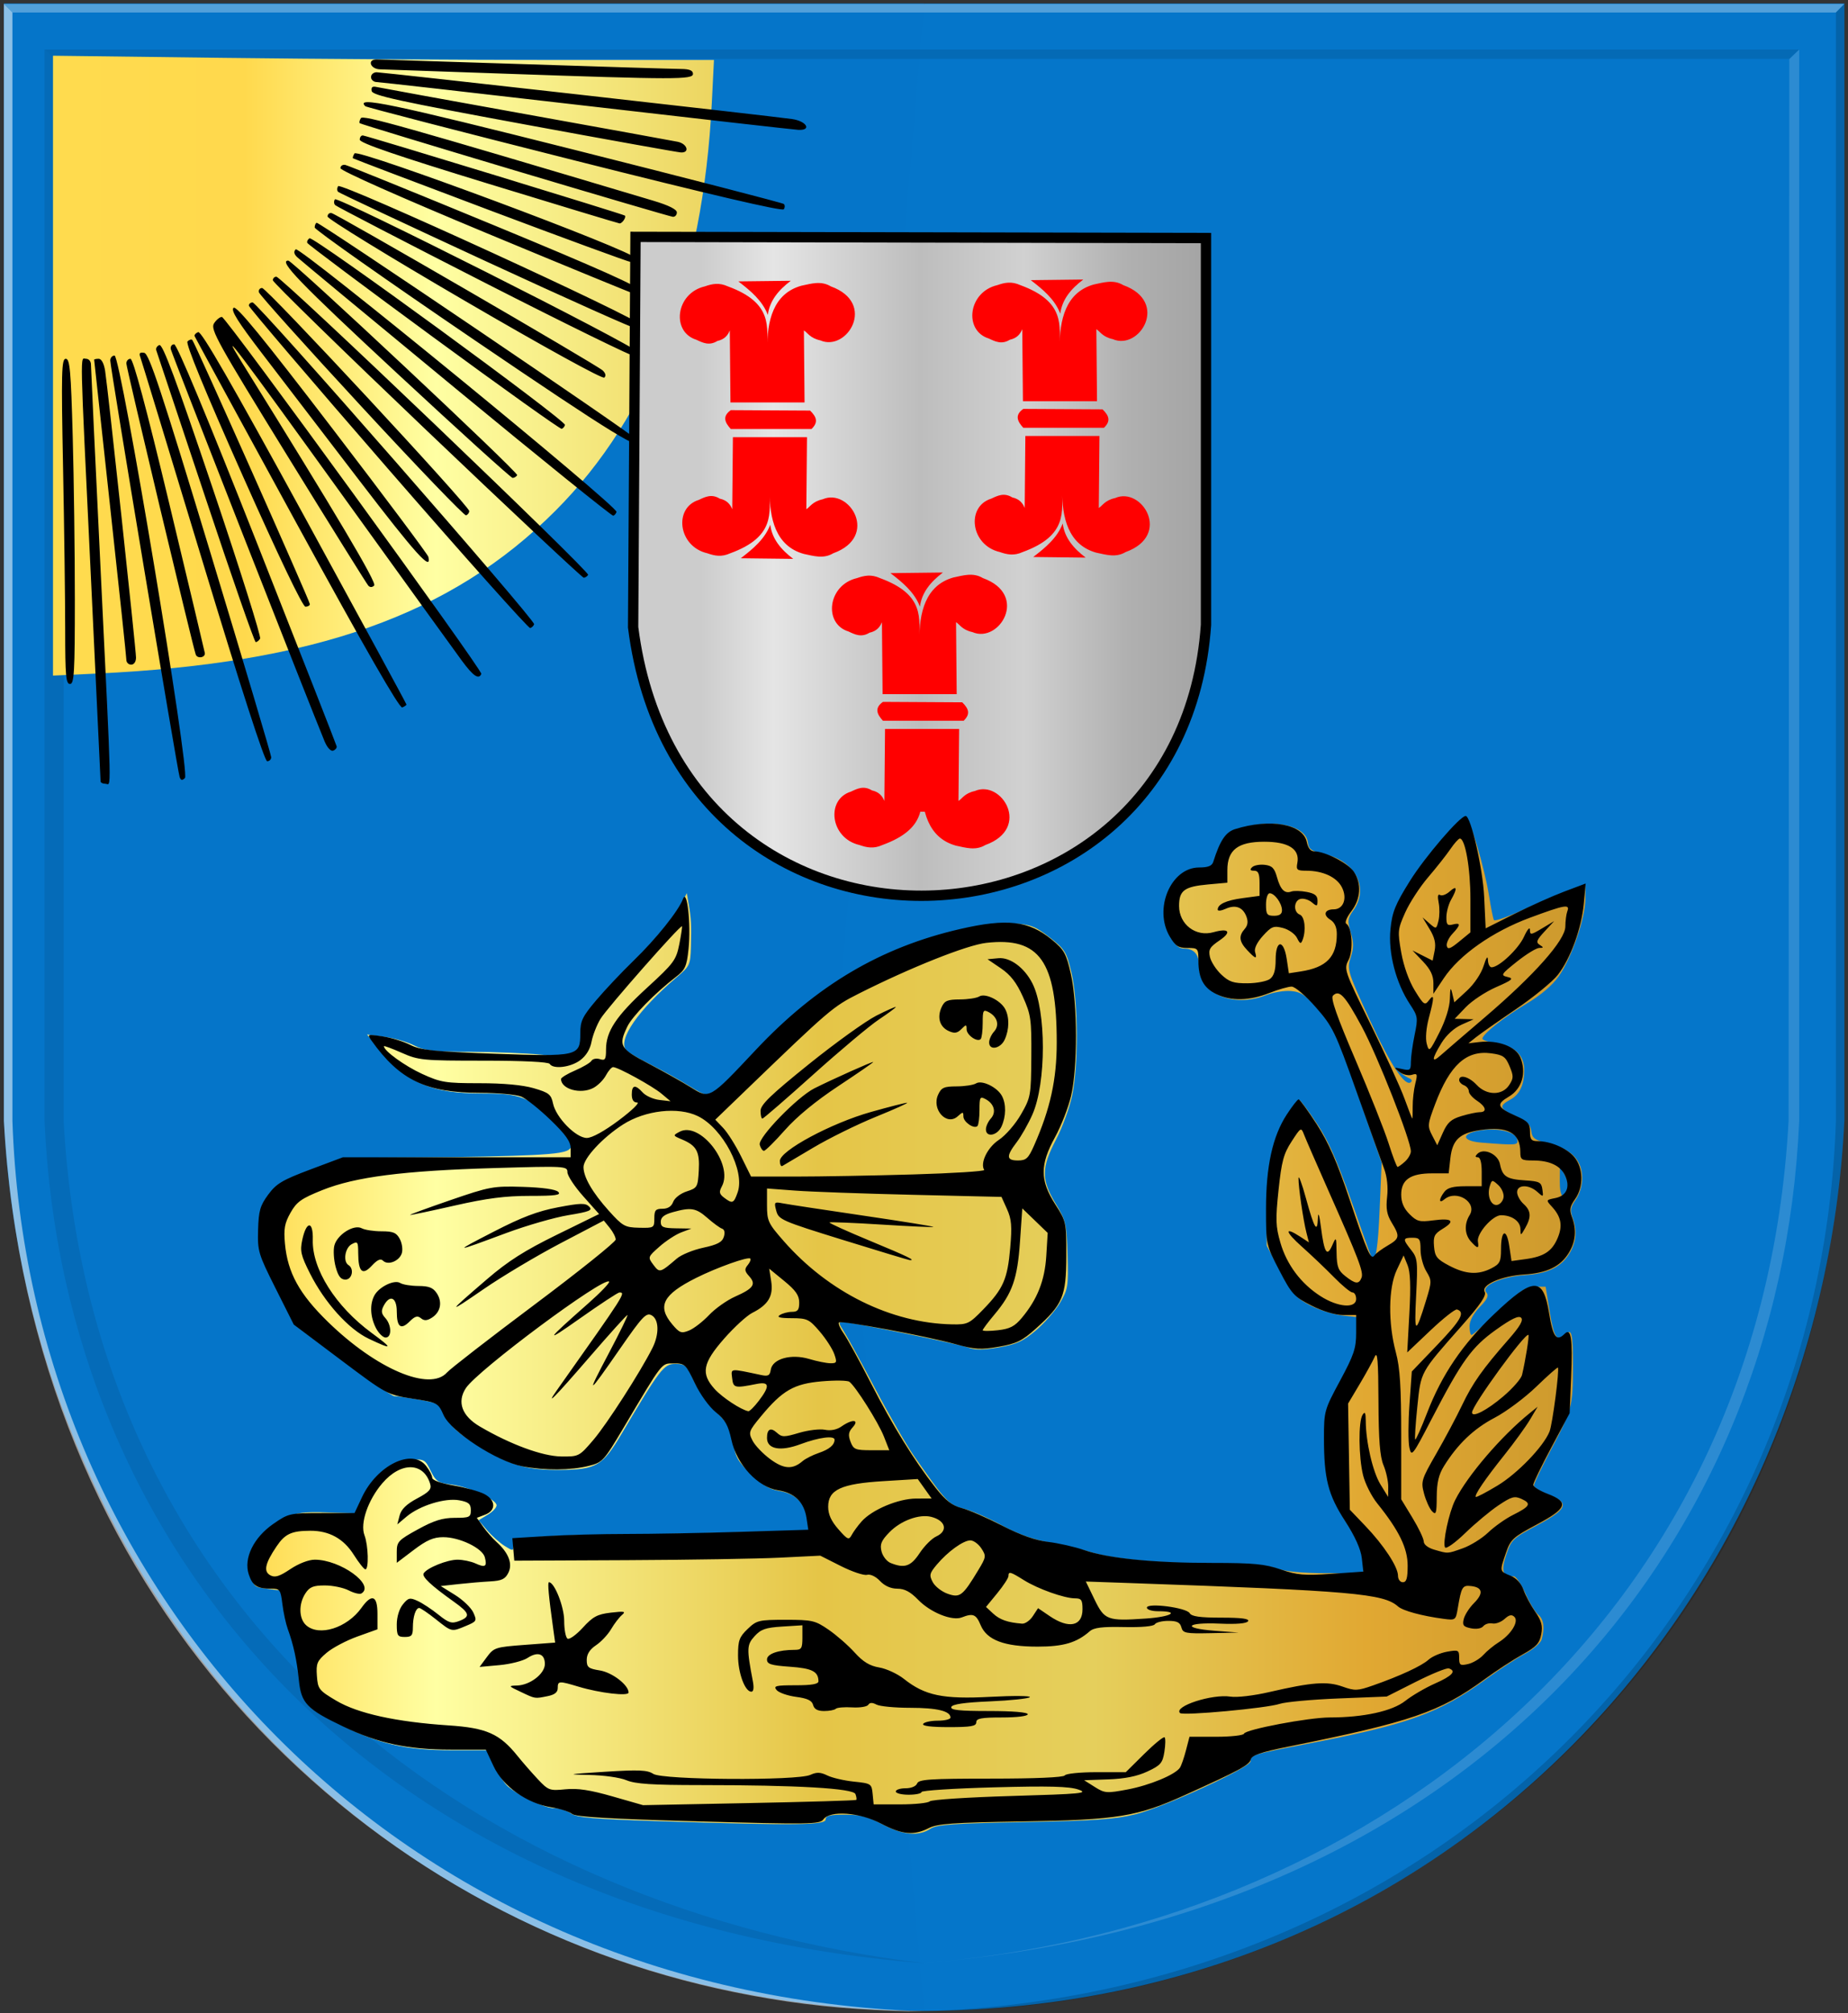 <?xml version="1.0" encoding="UTF-8" standalone="no"?>
<!-- Created with Inkscape (http://www.inkscape.org/) -->

<svg
   xmlns:dc="http://purl.org/dc/elements/1.1/"
   xmlns:cc="http://creativecommons.org/ns#"
   xmlns:rdf="http://www.w3.org/1999/02/22-rdf-syntax-ns#"
   xmlns:svg="http://www.w3.org/2000/svg"
   xmlns="http://www.w3.org/2000/svg"
   xmlns:xlink="http://www.w3.org/1999/xlink"
   xmlns:sodipodi="http://sodipodi.sourceforge.net/DTD/sodipodi-0.dtd"
   xmlns:inkscape="http://www.inkscape.org/namespaces/inkscape"
   width="574.031"
   height="625.25"
   id="svg19911"
   version="1.1"
   inkscape:version="0.48.4 r9939"
   sodipodi:docname="Nieuw document 130">
  <rect width="100%" height="100%" fill="#333333" stroke="none"/>
  <defs
     id="defs19913">
    <linearGradient
       y2="207.525"
       x2="1777.875"
       y1="207.525"
       x1="1596.724"
       gradientTransform="matrix(-1,0,0,1,1994.436,179.247)"
       gradientUnits="userSpaceOnUse"
       id="linearGradient19783"
       xlink:href="#linearGradient4070-6-1-6-0-4"
       inkscape:collect="always" />
    <linearGradient
       id="linearGradient4070-6-1-6-0-4">
      <stop
         style="stop-color:#a3a3a3;stop-opacity:1;"
         offset="0"
         id="stop4072-2-3-0-9-5" />
      <stop
         style="stop-color:#b0b0b0;stop-opacity:1;"
         offset="0.143"
         id="stop4074-3-2-5-9-2" />
      <stop
         id="stop4076-8-1-4-5-2"
         offset="0.321"
         style="stop-color:#d1d1d1;stop-opacity:1;" />
      <stop
         style="stop-color:#bdbdbd;stop-opacity:1;"
         offset="0.5"
         id="stop4078-2-6-6-11-5" />
      <stop
         id="stop4080-6-3-7-1-8"
         offset="0.75"
         style="stop-color:#e5e5e5;stop-opacity:1;" />
      <stop
         style="stop-color:#cccccc;stop-opacity:1;"
         offset="0.875"
         id="stop4082-2-8-9-23-6" />
      <stop
         id="stop4084-7-3-34-39-9"
         offset="1"
         style="stop-color:#cccccc;stop-opacity:1;" />
    </linearGradient>
    <linearGradient
       inkscape:collect="always"
       xlink:href="#linearGradient7293-4-5-5-3-0-83-8-1-2-9-9"
       id="linearGradient19680"
       x1="-542.062"
       y1="483.48"
       x2="-66.063"
       y2="483.48"
       gradientUnits="userSpaceOnUse"
       gradientTransform="matrix(-1,0,0,1,-28.099,20.822)" />
    <linearGradient
       id="linearGradient7293-4-5-5-3-0-83-8-1-2-9-9">
      <stop
         style="stop-color:#cc992d;stop-opacity:1;"
         offset="0"
         id="stop5392-3-6-1-0-6-0-8-4-6-7" />
      <stop
         style="stop-color:#e1a832;stop-opacity:1;"
         offset="0.143"
         id="stop7305-6-3-4-7-8-1-3-1-3-7" />
      <stop
         id="stop8194-1-0-7-8-2-8-7-5-0-7-1"
         offset="0.321"
         style="stop-color:#e5cf5c;stop-opacity:1;" />
      <stop
         style="stop-color:#e5c547;stop-opacity:1;"
         offset="0.5"
         id="stop7301-0-2-2-9-5-6-7-7-3-8-6" />
      <stop
         id="stop7303-5-9-4-8-5-1-4-1-7-8-5"
         offset="0.75"
         style="stop-color:#ffffa3;stop-opacity:1;" />
      <stop
         style="stop-color:#ffd94d;stop-opacity:1;"
         offset="0.875"
         id="stop7526-6-9-6-4-2-6-6-4-3-2-0" />
      <stop
         id="stop7297-8-3-4-1-67-7-7-9-9-1"
         offset="1"
         style="stop-color:#ffdb4e;stop-opacity:1;" />
    </linearGradient>
  </defs>
  <sodipodi:namedview
     id="base"
     pagecolor="#ffffff"
     bordercolor="#666666"
     borderopacity="1.0"
     inkscape:pageopacity="0.0"
     inkscape:pageshadow="2"
     inkscape:zoom="0.35"
     inkscape:cx="353.5"
     inkscape:cy="303.76282"
     inkscape:document-units="px"
     inkscape:current-layer="layer1"
     showgrid="false"
     fit-margin-top="0"
     fit-margin-left="0"
     fit-margin-right="0"
     fit-margin-bottom="0"
     inkscape:window-width="1600"
     inkscape:window-height="837"
     inkscape:window-x="-8"
     inkscape:window-y="-8"
     inkscape:window-maximized="1" />
  <g
     inkscape:label="Laag 1"
     inkscape:groupmode="layer"
     id="layer1"
     transform="translate(-21.5,-210.875)">
    <path
       style="fill:#0575c9;fill-opacity:1;stroke:#000000;stroke-width:1px;stroke-linecap:butt;stroke-linejoin:miter;stroke-opacity:0"
       d="m 308.56,211.952 -285.851,0 0,346.929 C 30.058,706.465 143.507,834.578 308.56,835.468 z"
       id="path4288"
       inkscape:connector-curvature="0"
       sodipodi:nodetypes="ccccc" />
    <path
       style="fill:#0576ca;fill-opacity:1;stroke:#000000;stroke-width:1px;stroke-linecap:butt;stroke-linejoin:miter;stroke-opacity:0"
       d="m 308.562,211.96 285.851,0 0,346.929 C 587.064,706.473 473.615,834.586 308.562,835.476 L 281.419,532.452 z"
       id="path4288-5"
       inkscape:connector-curvature="0"
       sodipodi:nodetypes="cccccc" />
    <path
       style="fill:#000000;fill-opacity:0.085;stroke:#000000;stroke-width:1px;stroke-linecap:butt;stroke-linejoin:miter;stroke-opacity:0"
       d="m 35.335,226.255 3.03,2.904 2.904,0 0,329.883 C 49.852,716.178 172.207,804.102 308.559,820.649 137.983,807.434 41.083,692.693 35.335,559.042 z"
       id="path4865-0"
       inkscape:connector-curvature="0"
       sodipodi:nodetypes="ccccccc" />
    <path
       style="fill:#ffffff;fill-opacity:0.16;stroke:#000000;stroke-width:1px;stroke-linecap:butt;stroke-linejoin:miter;stroke-opacity:0"
       d="m 580.359,226.291 -3.03,2.904 -0.032,-0.036 -0.221,329.883 C 568.494,717.096 443.488,810.499 307.136,820.686 477.711,807.47 574.611,692.729 580.359,559.079 z"
       id="path4865-6-7"
       inkscape:connector-curvature="0"
       sodipodi:nodetypes="ccccccc" />
    <path
       style="fill:#000000;fill-opacity:0.104;stroke:#000000;stroke-width:1px;stroke-linecap:butt;stroke-linejoin:miter;stroke-opacity:0"
       d="m 35.335,226.255 3.03,2.904 538.988,0 3.002,-2.904 z"
       id="path4885-2"
       inkscape:connector-curvature="0" />
    <path
       style="fill:#ffffff;fill-opacity:0.538;stroke:#000000;stroke-width:1px;stroke-linecap:butt;stroke-linejoin:miter;stroke-opacity:0"
       d="m 22.708,212.113 2.652,2.652 0,344.278 c 4.884,147.292 119.973,270.865 283.199,276.587 -6.886,-7.5e-4 -13.782,-0.352 -20.687,-0.79 -14.652,-0.93 -29.268,-3.145 -43.729,-6.376 C 131.619,803.316 30.892,706.417 22.708,559.042 z"
       id="path4887-5"
       inkscape:connector-curvature="0"
       sodipodi:nodetypes="ccccsscc" />
    <path
       style="opacity:0.31;fill:#000000;fill-opacity:0.538;stroke:#000000;stroke-width:1px;stroke-linecap:butt;stroke-linejoin:miter;stroke-opacity:0"
       d="m 594.435,212.097 -2.652,2.652 0,344.278 c -4.884,147.292 -119.973,270.865 -283.199,276.587 6.886,-7.5e-4 13.782,-0.352 20.687,-0.79 14.652,-0.93 29.268,-3.145 43.729,-6.376 C 485.524,803.299 586.251,706.4 594.435,559.026 z"
       id="path4887-7-5"
       inkscape:connector-curvature="0"
       sodipodi:nodetypes="ccccsscc" />
    <path
       style="fill:#ffffff;fill-opacity:0.311;stroke:#000000;stroke-width:1px;stroke-linecap:butt;stroke-linejoin:miter;stroke-opacity:0"
       d="m 22.708,212.113 2.652,2.652 566.378,0 2.594,-2.652 z"
       id="path4907-2"
       inkscape:connector-curvature="0" />
    <path
       style="fill:url(#linearGradient19680);fill-opacity:1"
       d="m 295.623,777.51 c -4.457,-2.378 -6.869,-3 -11.641,-3 -4.683,0 -6.019,0.333 -6.019,1.5 0,1.785 -9.416,1.888 -50.677,0.559 -21.46,-0.692 -26.591,-1.133 -28.473,-2.451 -1.262,-0.884 -3.56,-1.608 -5.106,-1.608 -2.923,0 -10.677,-3.62 -14.383,-6.714 -1.176,-0.982 -3.063,-3.923 -4.194,-6.536 l -2.055,-4.75 -11.109,0 c -14.51,0 -23.121,-2.009 -35.328,-8.244 -10.858,-5.546 -11.201,-5.994 -12.183,-15.913 -0.345,-3.489 -1.282,-7.918 -2.081,-9.843 -0.799,-1.925 -1.783,-6.2 -2.186,-9.5 l -0.733,-6 -4.228,-0.565 c -4.875,-0.651 -4.645,-0.478 -6.017,-4.549 -0.848,-2.517 -0.676,-3.955 0.897,-7.5 2.108,-4.751 4.237,-6.833 10.221,-9.999 3.229,-1.709 5.361,-1.998 12.948,-1.758 l 9.082,0.288 2.216,-5.056 c 2.929,-6.683 8.573,-11.192 14.488,-11.575 4.186,-0.271 4.488,-0.105 6.208,3.412 1.613,3.3 2.311,3.76 6.5,4.277 5.136,0.634 13.349,4.31 13.957,6.246 0.211,0.671 -0.957,2.035 -2.594,3.03 l -2.977,1.81 2.653,3.112 c 1.459,1.712 3.891,3.887 5.403,4.835 2.651,1.661 2.75,1.652 2.75,-0.243 0,-1.763 0.941,-2.032 9.154,-2.615 5.035,-0.357 15.272,-0.651 22.75,-0.652 7.478,-10e-4 24.066,-0.298 36.862,-0.66 l 23.265,-0.658 -0.639,-3.59 c -0.876,-4.925 -3.82,-7.824 -8.751,-8.617 -3.066,-0.494 -5.372,-1.863 -8.884,-5.275 -4.037,-3.923 -4.842,-5.358 -5.411,-9.649 -0.564,-4.252 -1.388,-5.746 -5.264,-9.545 -2.528,-2.477 -5.682,-6.866 -7.009,-9.754 -2.203,-4.791 -2.703,-5.25 -5.727,-5.25 -3.605,0 -4.7,1.424 -16.845,21.906 -5.752,9.701 -7.765,10.893 -18.614,11.018 -10.562,0.121 -15.674,-1.321 -25.067,-7.074 -6.93,-4.244 -9.033,-6.11 -10.658,-9.454 -1.941,-3.996 -2.286,-4.212 -8.425,-5.281 -3.52,-0.613 -6.989,-1.115 -7.708,-1.115 -0.719,0 -7.788,-4.838 -15.709,-10.75 l -14.402,-10.75 -5.959,-11.243 c -5.576,-10.521 -5.959,-11.676 -5.959,-17.979 0,-5.887 0.39,-7.308 3.095,-11.272 2.839,-4.16 3.937,-4.846 13.25,-8.277 l 10.155,-3.741 23.5,-0.126 c 12.925,-0.069 28.67,-0.404 34.99,-0.744 14.374,-0.774 14.89,-1.614 6.357,-10.351 -7.63,-7.813 -10.042,-8.767 -22.158,-8.767 -15.402,0 -22.965,-3.178 -31.325,-13.163 l -4.316,-5.154 5.371,0.713 c 2.954,0.392 7.088,1.588 9.186,2.659 3.208,1.637 6.008,1.958 17.605,2.017 7.584,0.039 17.39,0.426 21.79,0.861 10.243,1.011 12.5,-0.092 12.5,-6.111 0,-5.127 1.658,-7.406 17.009,-23.374 6.373,-6.629 12.547,-13.994 13.721,-16.367 l 2.135,-4.315 0.583,3.367 c 0.796,4.595 0.894,6.424 0.71,13.261 -0.151,5.625 -0.352,6.057 -4.408,9.5 -11.939,10.133 -18.392,19.424 -15.723,22.639 0.532,0.641 4.006,2.686 7.72,4.544 3.714,1.858 9.117,4.866 12.007,6.684 4.094,2.576 5.663,3.087 7.107,2.314 1.019,-0.545 7.205,-6.543 13.746,-13.328 20.23,-20.984 38.899,-32.06 63.62,-37.746 6.524,-1.501 11.792,-2.105 16,-1.835 5.48,0.351 6.918,0.904 11.375,4.368 4.733,3.679 5.223,4.472 6.763,10.966 2.086,8.796 2.189,28.742 0.197,38.185 -0.791,3.748 -3.041,9.886 -5,13.638 -4.579,8.77 -4.605,12.439 -0.141,19.841 3.219,5.339 3.433,6.258 3.718,16.036 0.284,9.715 0.135,10.655 -2.352,14.836 -1.46,2.455 -4.831,6.313 -7.49,8.572 -3.957,3.361 -6.041,4.317 -11.468,5.262 -4.796,0.835 -7.418,0.856 -9.468,0.077 -3.049,-1.159 -36.357,-7.946 -38.997,-7.946 -1.404,0 -1.378,0.325 0.215,2.75 0.994,1.512 5.365,9.5 9.713,17.75 4.348,8.25 9.861,17.798 12.251,21.217 9.983,14.283 10.721,15.06 15.458,16.275 2.475,0.635 7.735,2.937 11.688,5.117 4.861,2.68 9.717,4.425 15,5.391 4.297,0.786 9.933,2.093 12.525,2.905 7.06,2.212 21.915,3.595 38.622,3.595 10.7,0 16.115,0.424 19.165,1.5 2.824,0.996 8.071,1.5 15.626,1.5 l 11.374,0 -1.3e-4,-3.75 c -1e-4,-2.782 -1.263,-5.722 -4.893,-11.386 -5.64,-8.803 -7.107,-14.285 -7.107,-26.558 0,-8.52 0.049,-8.687 5.557,-18.956 4.662,-8.691 5.508,-11.044 5.25,-14.605 l -0.307,-4.245 -5,-0.55 c -2.75,-0.302 -7.25,-1.716 -10,-3.141 -4.379,-2.269 -5.528,-3.582 -9.25,-10.569 l -4.25,-7.978 0,-11.176 c 0,-13.312 2.025,-22.555 6.423,-29.319 1.692,-2.603 3.348,-4.74 3.68,-4.75 0.332,-0.01 2.721,3.167 5.31,7.06 4.306,6.475 6.858,12.543 14.27,33.922 1.43,4.125 2.761,7.688 2.958,7.917 1.246,1.45 1.931,-2.787 2.465,-15.247 l 0.606,-14.169 -7.269,-20.83 c -6.652,-19.061 -7.689,-21.311 -12.211,-26.5 -4.134,-4.744 -5.554,-5.722 -8.692,-5.987 -2.063,-0.174 -5.513,0.388 -7.666,1.25 -10.28,4.113 -20.875,-0.432 -20.875,-8.956 0,-3.656 -1.556,-5.477 -4.68,-5.477 -1.669,0 -2.851,-1.119 -4.41,-4.176 -2.865,-5.615 -2.202,-11.656 1.827,-16.649 2.436,-3.019 3.717,-3.731 7.169,-3.985 2.884,-0.213 4.369,-0.84 4.733,-2 2.408,-7.674 3.647,-9.197 8.697,-10.697 9.84,-2.922 19.846,-0.704 20.458,4.535 0.251,2.146 1.069,2.7 5.5,3.729 9.375,2.177 13.525,10.475 8.657,17.312 -1.829,2.569 -1.919,3.308 -0.841,6.907 0.948,3.166 0.943,4.834 -0.025,7.778 -1.192,3.624 -1,4.257 5.867,19.247 6.478,14.143 11.212,21.26 12.914,19.414 0.349,-0.379 0.136,-0.868 -0.474,-1.087 -0.61,-0.22 -1.96,-1.065 -3,-1.878 -1.774,-1.387 -1.721,-1.44 0.858,-0.856 2.518,0.571 2.75,0.376 2.75,-2.318 0,-1.618 0.498,-5.424 1.108,-8.458 1.046,-5.206 0.959,-5.752 -1.542,-9.714 -4.436,-7.027 -6.636,-15.613 -5.921,-23.103 0.553,-5.789 1.301,-7.545 6.836,-16.052 5.24,-8.054 13.717,-17.727 16.402,-18.716 1.036,-0.382 5.865,15.956 7.158,24.218 0.598,3.822 1.292,7.28 1.542,7.685 0.25,0.405 3.934,-0.861 8.186,-2.813 4.252,-1.952 10.544,-4.619 13.981,-5.926 l 6.25,-2.377 0,4.573 c 0,5.876 -4.317,18.381 -8.291,24.021 -1.955,2.773 -5.62,5.891 -9.951,8.464 -7.018,4.169 -13.757,9.516 -13.757,10.915 0,0.431 2.034,1.088 4.521,1.461 5.484,0.822 8.479,3.709 8.479,8.173 0,4.716 -1.419,7.727 -4.388,9.317 -3.624,1.94 -3.294,2.871 1.824,5.134 3.409,1.508 4.508,2.569 4.75,4.586 0.273,2.273 1.051,2.808 5.815,3.996 6.786,1.693 9.988,5.117 9.995,10.689 0.003,2.254 -0.826,5.012 -2.003,6.665 -1.616,2.269 -1.811,3.337 -1,5.469 1.523,4.007 1.212,7.672 -0.952,11.221 -2.579,4.229 -6.753,6.26 -13.781,6.704 -7.231,0.457 -13.736,3.316 -12.081,5.311 0.885,1.066 0.44,2.083 -2.022,4.623 -1.96,2.022 -3.156,4.281 -3.156,5.959 0,1.486 0.287,2.702 0.639,2.702 0.351,0 4.171,-3.375 8.489,-7.5 6.553,-6.261 8.4,-7.5 11.181,-7.5 l 3.331,0 1.299,8 c 1.278,7.871 2.322,9.34 4.845,6.817 1.979,-1.979 2.347,-0.428 2.347,9.898 0,12.446 -0.298,13.58 -6.797,25.872 -2.933,5.548 -5.333,10.573 -5.333,11.167 0,0.595 2.025,1.854 4.5,2.799 6.728,2.57 6.028,4.493 -3.48,9.559 -7.553,4.025 -8.068,4.516 -9.619,9.187 -1.691,5.093 -1.144,6.643 2.362,6.685 0.694,0.008 2.309,2.378 3.588,5.265 1.279,2.888 3.073,5.868 3.987,6.622 1.694,1.399 2.066,4.02 1.088,7.661 -0.3,1.118 -2.641,3.143 -5.2,4.5 -2.56,1.357 -7.82,4.772 -11.69,7.59 -14.984,10.911 -24.229,14.278 -55.915,20.367 -17.028,3.272 -17.621,3.454 -17.621,5.416 0,1.908 -26.8,14.253 -35.758,16.473 -6.306,1.562 -12.706,2.011 -34.516,2.42 -22.259,0.417 -27.186,0.772 -29.215,2.101 -3.668,2.403 -8.593,1.939 -14.851,-1.401 z M 508.45,580.552 c 0.342,-1.077 -0.06,-3.214 -0.893,-4.75 l -1.514,-2.792 -0.04,4.75 c -0.041,4.82 1.313,6.364 2.447,2.792 z m -15.67,-15.757 c -0.451,-2.342 -5.722,-3.677 -11.245,-2.848 -6.285,0.943 -6.174,3.327 0.179,3.828 11.022,0.869 11.416,0.834 11.066,-0.98 z M 37.963,324.449 l 0,-96.266 53.25,0.663 c 29.288,0.364 75.482,0.663 102.655,0.664 l 49.405,0.001 -0.663,13.25 c -2.735,54.622 -19.07,97.223 -48.616,126.788 -32.269,32.289 -74.733,47.369 -142.281,50.525 l -13.75,0.642 0,-96.266 z"
       id="path19088"
       inkscape:connector-curvature="0" />
    <path
       style="fill:#000000"
       d="m 295.249,777.315 c -6.756,-3.554 -15.878,-4.233 -17.993,-1.34 -1.117,1.528 -4.208,1.577 -38.862,0.621 -27.776,-0.767 -38.052,-1.374 -39.187,-2.316 -0.846,-0.702 -3.742,-1.625 -6.437,-2.051 -7.58,-1.198 -15.008,-6.473 -17.942,-12.743 l -2.421,-5.172 -10.882,0 c -13.356,0 -22.475,-1.957 -33.376,-7.161 -11.372,-5.429 -13.087,-7.224 -13.819,-14.459 -0.629,-6.209 -1.655,-10.934 -3.45,-15.879 -0.599,-1.65 -1.351,-5.138 -1.671,-7.75 -0.542,-4.422 -0.779,-4.75 -3.439,-4.75 -4.41,0 -5.833,-0.902 -7.001,-4.439 -1.647,-4.992 1.491,-11.434 7.65,-15.701 4.703,-3.258 5.096,-3.346 15.023,-3.353 l 10.193,-0.007 2.281,-4.864 c 4.683,-9.985 15.567,-15.331 19.928,-9.787 1.047,1.331 1.904,2.989 1.904,3.683 0,0.774 2.576,1.711 6.66,2.422 3.663,0.638 7.938,1.821 9.5,2.628 3.622,1.873 3.759,5.117 0.272,6.443 l -2.567,0.976 1.96,2.749 c 1.078,1.512 2.954,3.648 4.17,4.747 3.765,3.403 5.054,6.77 3.664,9.572 -0.973,1.962 -2.069,2.478 -5.682,2.674 -2.462,0.134 -6.917,0.513 -9.899,0.844 l -5.423,0.6 4.45,2.77 c 2.447,1.523 5.001,3.979 5.674,5.457 1.163,2.553 1.051,2.76 -2.245,4.137 -4.576,1.912 -4.371,1.957 -9.424,-2.06 -2.415,-1.919 -4.729,-3.49 -5.143,-3.49 -1.088,0 -1.966,2.716 -1.966,6.082 0,2.446 -0.405,2.918 -2.5,2.918 -2.238,0 -2.5,-0.407 -2.5,-3.889 0,-2.318 0.76,-4.828 1.883,-6.214 1.679,-2.073 2.174,-2.192 4.574,-1.099 1.48,0.674 4.385,2.587 6.455,4.251 3.233,2.599 4.139,2.882 6.426,2.013 3.647,-1.387 3.361,-2.468 -1.588,-5.993 -7.165,-5.104 -10.033,-7.802 -9.394,-8.836 1.056,-1.709 7.315,-4.232 10.498,-4.232 1.679,0 4.2,0.523 5.603,1.162 3.042,1.386 3.654,0.98 2.896,-1.919 -0.737,-2.819 -7.832,-6.245 -12.919,-6.24 -3.037,0.003 -5.132,0.912 -9.184,3.985 l -5.25,3.98 0,-3.393 c 0,-3.145 0.478,-3.656 6.534,-6.985 5.026,-2.763 7.68,-3.592 11.5,-3.592 4.568,0 4.966,-0.191 4.966,-2.389 0,-1.947 -0.66,-2.513 -3.567,-3.058 -4.382,-0.822 -12.3,1.623 -16.383,5.058 l -2.888,2.43 0.72,-2.771 c 0.502,-1.931 2.14,-3.529 5.406,-5.271 3.774,-2.013 4.571,-2.889 4.095,-4.5 -2.028,-6.854 -9.112,-6.97 -14.87,-0.244 -4.48,5.234 -6.955,12.45 -5.544,16.162 1.192,3.135 1.39,10.583 0.281,10.581 -0.412,-9.8e-4 -2.038,-2.041 -3.613,-4.534 -3.164,-5.009 -7.632,-7.473 -13.509,-7.451 -5.82,0.022 -7.838,0.955 -10.46,4.835 -3.604,5.333 -4.136,7.83 -1.921,9.015 1.425,0.763 2.83,0.323 6.199,-1.939 2.576,-1.73 5.675,-2.925 7.583,-2.925 7.954,0 18.789,7.832 14.501,10.482 -0.534,0.33 -2.312,-0.093 -3.95,-0.941 -1.639,-0.847 -4.975,-1.541 -7.414,-1.541 -3.61,0 -4.735,0.458 -6.05,2.465 -2.146,3.275 -2.047,7.834 0.214,9.88 4.002,3.622 12.744,0.873 17.221,-5.416 3.201,-4.495 4.95,-3.829 4.95,1.886 l 0,4.815 -6.25,2.242 c -3.438,1.233 -7.741,3.51 -9.564,5.061 -2.946,2.507 -3.279,3.299 -3,7.151 0.297,4.102 0.617,4.511 6.045,7.726 6.707,3.971 18.54,6.569 34.884,7.658 11.794,0.786 15.848,2.589 21.429,9.533 1.547,1.925 4.362,5.149 6.254,7.165 3.282,3.495 3.679,3.641 8.571,3.15 3.787,-0.381 7.617,0.197 14.63,2.206 l 9.5,2.722 32.946,-0.651 c 18.12,-0.358 33.093,-0.798 33.273,-0.978 0.18,-0.18 0.071,-0.998 -0.244,-1.818 -0.685,-1.786 -17.981,-2.787 -48.258,-2.793 -14.871,-0.003 -20.103,-0.347 -22.872,-1.504 -2.046,-0.855 -7.085,-1.562 -11.718,-1.645 -7.172,-0.128 -6.603,-0.242 4.842,-0.971 10.742,-0.684 13.356,-0.573 15.215,0.645 2.896,1.898 44.701,2.164 48.768,0.31 1.989,-0.906 3.15,-0.866 5.297,0.183 1.512,0.739 5.225,1.599 8.25,1.911 5.338,0.55 5.509,0.663 5.813,3.817 l 0.313,3.25 8.237,0 c 4.53,0 8.664,-0.425 9.187,-0.945 0.522,-0.52 11.961,-1.267 25.42,-1.66 21.785,-0.637 24.061,-0.857 20.744,-2.005 -2.832,-0.98 -9.126,-1.144 -26.22,-0.683 -12.372,0.334 -22.494,0.986 -22.494,1.45 0,0.463 -1.8,0.842 -4,0.842 -2.2,0 -4,-0.45 -4,-1 0,-0.55 1.364,-1 3.031,-1 1.772,0 3.271,-0.623 3.607,-1.5 0.488,-1.271 3.98,-1.5 22.91,-1.5 13.811,0 22.57,-0.382 22.952,-1 0.34,-0.55 4.741,-1 9.78,-1 l 9.162,0 5.753,-5.693 c 3.164,-3.131 6.005,-5.441 6.312,-5.133 0.308,0.308 0.276,2.334 -0.071,4.503 -0.559,3.493 -1.162,4.192 -5.283,6.115 -3.193,1.491 -7.004,2.256 -12.152,2.44 l -7.5,0.268 3.304,2.086 c 3.115,1.966 3.701,2.011 10.244,0.773 6.851,-1.296 14.732,-4.573 16.213,-6.743 0.419,-0.614 1.26,-3.028 1.869,-5.366 l 1.107,-4.25 8.298,0 c 4.564,0 8.448,-0.433 8.631,-0.962 0.457,-1.318 20.103,-5.031 26.642,-5.035 10.544,-0.006 19.416,-1.954 23.463,-5.152 2.075,-1.639 6.237,-4.071 9.25,-5.403 5.339,-2.361 6.716,-3.869 4.275,-4.682 -0.662,-0.221 -5.274,1.654 -10.25,4.167 l -9.047,4.568 -15,0.599 c -8.25,0.329 -16.457,1.084 -18.237,1.677 -4.066,1.353 -30.07,3.75 -30.966,2.854 -2.077,-2.077 10.008,-6 15.703,-5.098 1.968,0.312 7.22,-0.307 12,-1.413 13.258,-3.068 17.938,-3.422 22.736,-1.72 3.881,1.377 4.678,1.348 9.5,-0.341 8.41,-2.946 15.107,-6.05 17.264,-8.001 1.1,-0.995 3.688,-2.11 5.75,-2.478 3.532,-0.63 3.75,-0.52 3.75,1.895 0,2.282 0.303,2.496 2.75,1.94 1.512,-0.343 3.65,-1.614 4.75,-2.823 1.1,-1.209 3.231,-2.969 4.736,-3.909 3.851,-2.407 6.383,-6.463 4.936,-7.91 -0.833,-0.833 -1.63,-0.668 -3.074,0.639 -1.072,0.97 -2.77,1.596 -3.774,1.39 -1.003,-0.206 -2.274,0.177 -2.824,0.85 -0.592,0.725 -2.153,0.992 -3.825,0.655 -2.369,-0.477 -2.731,-0.946 -2.24,-2.903 0.322,-1.284 1.739,-3.487 3.149,-4.897 3.033,-3.033 2.745,-4.89 -0.825,-5.315 -2.756,-0.328 -3.056,0.171 -4.204,6.99 -0.604,3.589 -0.714,3.669 -4.337,3.19 -6.766,-0.895 -12.697,-2.504 -14.217,-3.857 -4.484,-3.989 -14.198,-4.839 -82.732,-7.239 l -14.232,-0.498 2.677,5.531 c 3.134,6.476 3.99,6.795 16.005,5.965 7.928,-0.548 10.754,-2.275 3.722,-2.275 -1.893,0 -3.441,-0.494 -3.441,-1.098 0,-1.617 12.29,-0.032 13.3,1.714 0.588,1.017 3.189,1.384 9.809,1.384 6.329,0 8.806,0.329 8.326,1.106 -0.44,0.711 -3.584,0.979 -8.809,0.75 -10.525,-0.461 -11.915,1.432 -1.625,2.214 l 7.5,0.57 -8.633,0.18 c -7.872,0.164 -8.679,0.004 -9.156,-1.82 -0.399,-1.524 -1.364,-2 -4.058,-2 -1.944,0 -3.829,0.476 -4.189,1.058 -0.396,0.641 -4.169,0.981 -9.578,0.862 -6.766,-0.149 -9.343,0.171 -10.655,1.321 -4.048,3.548 -8.16,4.759 -16.161,4.759 -10.373,0 -15.766,-2.028 -17.699,-6.655 -1.428,-3.417 -2.352,-3.798 -5.871,-2.422 -3.015,1.179 -9.726,-1.528 -13.539,-5.463 -2.418,-2.495 -4.226,-3.459 -6.482,-3.459 -2.006,0 -3.935,-0.857 -5.373,-2.388 -1.325,-1.41 -2.98,-2.196 -4.041,-1.918 -0.989,0.259 -4.659,-0.975 -8.157,-2.74 l -6.36,-3.21 -12.524,0.621 c -6.888,0.341 -28.274,0.692 -47.524,0.78 l -35,0.159 -0.301,-3.496 -0.301,-3.496 10.707,-0.655 c 5.889,-0.36 17.089,-0.655 24.89,-0.655 7.801,0 23.666,-0.295 35.256,-0.656 l 21.073,-0.656 -0.544,-3.594 c -0.753,-4.975 -3.715,-7.887 -8.797,-8.649 -6.337,-0.95 -12.862,-7.974 -14.535,-15.647 -1,-4.584 -1.949,-6.27 -4.845,-8.6 -2.061,-1.658 -4.857,-5.529 -6.535,-9.048 -2.791,-5.851 -3.107,-6.149 -6.5,-6.119 -3.966,0.035 -3.195,-0.952 -15.687,20.091 -6.067,10.219 -6.476,10.665 -10.785,11.75 -5.542,1.395 -13.647,1.445 -20.601,0.126 -7.881,-1.495 -22.127,-10.753 -24.441,-15.884 -1.741,-3.862 -1.844,-3.916 -9.662,-5.132 -7.872,-1.225 -7.957,-1.271 -22.396,-12.122 l -14.493,-10.893 -5.64,-11.234 c -5.375,-10.706 -5.631,-11.561 -5.442,-18.181 0.169,-5.94 0.624,-7.527 3.136,-10.942 2.522,-3.43 4.372,-4.533 13.078,-7.803 l 10.14,-3.808 35.364,0 35.363,0 0,-2.779 c 0,-2.098 -1.532,-4.259 -6.25,-8.819 -3.438,-3.322 -7.509,-6.572 -9.047,-7.221 -1.538,-0.649 -7.194,-1.181 -12.568,-1.181 -17.043,0 -25.222,-3.917 -34.037,-16.303 -1.356,-1.906 -1.242,-1.946 3.477,-1.239 2.683,0.402 6.568,1.593 8.633,2.647 3.189,1.627 7.11,2.038 26.023,2.728 26.116,0.953 26.769,0.799 26.769,-6.305 0,-3.84 0.647,-5.192 4.893,-10.227 2.691,-3.191 7.911,-8.727 11.599,-12.302 7.095,-6.877 14.008,-15.507 15.422,-19.252 1.274,-3.376 2.51,7.918 1.707,15.602 -0.56,5.357 -1.04,6.422 -3.88,8.609 -6.585,5.071 -13.622,12.271 -15.159,15.51 -2.799,5.899 -2.29,6.775 6.668,11.472 4.537,2.379 10.391,5.665 13.008,7.302 5.968,3.733 5.73,3.869 20.359,-11.689 18.792,-19.987 38.737,-31.772 63.37,-37.443 14.583,-3.358 21.283,-2.589 28.424,3.263 3.903,3.198 4.529,4.322 5.974,10.722 2.097,9.285 2.125,29.113 0.054,37.904 -0.842,3.575 -3.086,9.328 -4.985,12.784 -4.699,8.55 -4.688,13.382 0.046,20.783 3.45,5.393 3.5,5.624 3.469,16.202 -0.036,12.448 -1.091,14.947 -9.491,22.479 -4.204,3.77 -5.984,4.64 -11.452,5.597 -5.62,0.984 -7.4,0.878 -13.5,-0.802 -9.363,-2.58 -35.474,-7.429 -36.182,-6.72 -0.309,0.309 0.342,1.832 1.447,3.384 1.105,1.552 4.891,8.451 8.414,15.331 6.888,13.453 13.49,24.141 20.132,32.59 3.156,4.015 5.13,5.549 8.163,6.345 2.2,0.577 7.825,3.02 12.5,5.43 5.744,2.96 10.391,4.604 14.333,5.071 3.208,0.38 8.268,1.529 11.245,2.553 7.466,2.569 21.508,3.973 39.726,3.973 12.852,0 16.353,0.334 21.281,2.029 5.064,1.742 7.293,1.933 15.77,1.349 l 9.872,-0.68 -0.474,-4.21 c -0.31,-2.75 -2.098,-6.72 -5.158,-11.45 -5.327,-8.236 -6.593,-13.196 -6.593,-25.835 0,-8.325 0.117,-8.74 5,-17.799 4.29,-7.958 5,-10.065 5,-14.84 l 0,-5.565 -4.029,0 c -2.471,0 -6.282,-1.138 -9.859,-2.943 -5.403,-2.727 -6.134,-3.527 -9.972,-10.903 -4.131,-7.94 -4.141,-7.987 -4.141,-19.101 0,-13.277 2.029,-22.527 6.423,-29.285 1.692,-2.603 3.358,-4.74 3.701,-4.75 0.343,-0.01 2.875,3.47 5.626,7.732 3.694,5.723 6.362,11.819 10.2,23.31 5.628,16.849 6.62,19.057 7.8,17.364 0.412,-0.591 2.212,-1.926 4,-2.966 3.789,-2.204 3.908,-2.867 1.288,-7.164 -1.5,-2.459 -1.829,-4.321 -1.418,-8 0.34,-3.041 -0.01,-6.258 -0.955,-8.795 -0.82,-2.2 -4.664,-12.931 -8.541,-23.847 -6.646,-18.71 -7.372,-20.214 -12.672,-26.25 -3.163,-3.603 -6.443,-6.403 -7.5,-6.403 -1.033,0 -4.162,0.9 -6.952,2 -6.159,2.428 -11.775,2.552 -16.369,0.361 -4.012,-1.913 -5.631,-4.906 -5.631,-10.408 0,-3.829 -0.106,-3.953 -3.401,-3.953 -2.837,0 -3.749,-0.59 -5.5,-3.557 -5.09,-8.627 0.36,-21.443 9.12,-21.443 2.784,0 3.997,-0.483 4.398,-1.75 2.098,-6.636 3.834,-9.241 6.771,-10.164 10.92,-3.433 21.162,-1.588 22.283,4.014 0.381,1.906 1.195,2.9 2.372,2.9 3.324,0 10.561,3.745 12.266,6.347 2.43,3.709 2.119,8.405 -0.812,12.247 -1.377,1.806 -2.091,3.538 -1.587,3.85 1.835,1.134 2.293,8.265 0.725,11.297 -1.476,2.855 -1.32,3.311 6.793,19.841 4.567,9.305 9.325,19.731 10.572,23.169 1.248,3.438 2.343,6.25 2.433,6.25 0.091,0 0.149,-1.688 0.13,-3.75 -0.019,-2.062 0.342,-5.257 0.803,-7.1 0.754,-3.016 0.647,-3.289 -1.067,-2.745 -1.052,0.334 -2.775,-0.076 -3.851,-0.916 -1.853,-1.446 -1.814,-1.49 0.802,-0.896 2.493,0.566 2.75,0.363 2.75,-2.174 0,-1.539 0.52,-5.316 1.156,-8.394 1.099,-5.321 1.028,-5.791 -1.458,-9.56 -4.355,-6.605 -6.777,-15.946 -6.04,-23.295 0.537,-5.355 1.469,-7.666 6.052,-15 4.677,-7.484 15.563,-20.169 17.308,-20.169 1.608,0 5.33,16.313 5.751,25.203 l 0.459,9.703 8.874,-4.457 c 4.881,-2.451 11.87,-5.584 15.531,-6.963 l 6.657,-2.506 -0.585,6.262 c -0.719,7.704 -4.1,16.996 -8.033,22.08 -1.626,2.102 -7.506,6.918 -13.065,10.702 -5.56,3.784 -11.153,7.714 -12.429,8.735 l -2.32,1.856 3.387,-0.395 c 5.823,-0.68 11.349,1.388 12.75,4.771 1.977,4.774 0.518,9.774 -3.552,12.176 -4.055,2.393 -3.69,3.395 2.186,5.994 3.738,1.654 4.371,2.361 4.371,4.887 0,2.433 0.414,2.953 2.351,2.953 4.012,0 9.05,2.169 11.363,4.893 2.865,3.373 2.991,9.308 0.278,13.118 -1.616,2.269 -1.811,3.337 -1,5.469 1.523,4.007 1.212,7.672 -0.952,11.221 -2.579,4.229 -6.753,6.26 -13.781,6.704 -7.168,0.453 -13.548,3.258 -12.336,5.423 0.612,1.094 -1.326,3.95 -7.182,10.585 -12.967,14.691 -12.593,14.009 -13.741,25.076 -0.56,5.405 -0.857,9.988 -0.66,10.186 0.198,0.198 1.88,-3.574 3.738,-8.381 4.559,-11.792 10.984,-21.255 20.72,-30.515 12.288,-11.688 15.286,-11.753 17.122,-0.369 1.21,7.5 2.31,8.958 4.846,6.422 1.994,-1.994 2.513,1.484 2.012,13.462 l -0.469,11.205 -5.655,10.586 c -3.11,5.823 -5.655,11.073 -5.655,11.667 0,0.595 2.025,1.854 4.5,2.799 6.726,2.569 6.028,4.493 -3.465,9.551 -7.32,3.9 -8.09,4.609 -9.5,8.748 -1.992,5.846 -2.02,5.704 1.4,7.121 1.836,0.76 3.346,2.395 4.033,4.365 0.604,1.732 2.237,4.793 3.63,6.803 1.992,2.875 2.396,4.376 1.896,7.043 -0.523,2.787 -1.557,3.899 -5.815,6.252 -2.848,1.574 -8.133,5.025 -11.743,7.67 -13.963,10.228 -22.836,13.269 -61.321,21.02 -8.141,1.639 -10.996,2.615 -11.324,3.87 -0.465,1.777 -3.441,3.393 -20.291,11.019 -15.141,6.852 -21.009,7.806 -51.028,8.291 -21.136,0.342 -26.074,0.695 -28.7,2.054 -4.595,2.376 -8.322,2.033 -14.772,-1.359 z m 47.073,-64.471 1.619,-2.471 3.636,2.471 c 5.934,4.032 10.172,3.142 10.172,-2.136 0,-2.883 -0.349,-3.393 -2.322,-3.393 -3.315,0 -11.54,-2.928 -15.908,-5.664 -4.21,-2.637 -4.77,-2.784 -4.77,-1.254 0,0.595 -1.569,2.997 -3.487,5.338 l -3.487,4.256 2.237,2.075 c 2.061,1.911 4.513,2.763 8.964,3.114 0.95,0.075 2.455,-0.976 3.346,-2.335 z m -16.939,-14.295 c 2.442,-4.047 2.491,-4.394 0.947,-6.75 -0.895,-1.366 -2.43,-2.484 -3.41,-2.484 -2.197,0 -7.03,3.489 -10.429,7.529 -2.274,2.703 -2.408,3.291 -1.248,5.461 0.716,1.337 2.81,2.959 4.653,3.604 3.794,1.328 4.638,0.673 9.486,-7.36 z m 133.366,-1.373 c 0,-5.462 -2.669,-10.929 -9.453,-19.361 -1.77,-2.2 -3.742,-6.112 -4.383,-8.693 -1.408,-5.672 -1.505,-16.734 -0.165,-18.807 0.73,-1.13 0.973,-0.657 0.985,1.918 0.029,6.521 2.184,15.821 4.562,19.691 l 2.391,3.891 0.031,-3.128 c 0.017,-1.72 -0.644,-4.743 -1.469,-6.718 -1.113,-2.665 -1.518,-7.787 -1.568,-19.872 -0.053,-12.811 -0.304,-15.749 -1.178,-13.782 -0.611,1.375 -2.718,5.2 -4.682,8.5 l -3.572,6 0.27,16.488 0.27,16.488 4.795,5.012 c 5.771,6.032 10.166,12.729 10.166,15.49 0,1.13 0.661,2.021 1.5,2.021 1.139,0 1.5,-1.238 1.5,-5.139 z m -151.592,-3.901 c 1.47,-2.222 3.78,-4.544 5.133,-5.161 3.788,-1.726 2.977,-4.963 -1.529,-6.106 -3.73,-0.946 -9.502,1.185 -13.007,4.802 -2.527,2.608 -2.987,3.729 -2.432,5.939 0.376,1.499 1.639,3.11 2.805,3.582 4.33,1.749 6.288,1.086 9.029,-3.056 z m 168.717,-1.503 c 2.407,-0.849 5.951,-3.051 7.876,-4.894 1.925,-1.843 5.382,-4.292 7.682,-5.443 5.355,-2.678 5.838,-3.562 2.726,-4.98 -2.21,-1.007 -3.122,-0.755 -7.219,1.992 -2.579,1.73 -7.223,5.602 -10.319,8.606 -3.115,3.022 -5.91,5.007 -6.257,4.445 -0.821,-1.328 1.212,-10.85 3.135,-14.683 3.825,-7.627 14.375,-19.927 23.188,-27.036 l 2.436,-1.964 -2.378,4 c -1.308,2.2 -4.895,7.15 -7.971,11 -6.015,7.528 -9.382,12.474 -8.852,13.003 0.181,0.181 3.205,-1.399 6.718,-3.512 6.22,-3.741 14.322,-12.15 16.18,-16.793 0.918,-2.294 3.144,-19.318 2.597,-19.865 -0.158,-0.158 -3.185,2.519 -6.727,5.948 -3.542,3.43 -9.364,7.768 -12.939,9.641 -6.458,3.383 -11.47,8.168 -15.719,15.007 -1.63,2.623 -2.227,5.154 -2.25,9.535 -0.027,5.162 -0.221,5.767 -1.443,4.5 -0.777,-0.805 -1.895,-3.26 -2.486,-5.454 -1.024,-3.805 -0.847,-4.385 3.816,-12.5 2.689,-4.68 6.283,-11.435 7.987,-15.01 3.251,-6.819 6.376,-11.236 14.502,-20.494 3.487,-3.973 4.598,-5.901 3.837,-6.661 -0.761,-0.761 -3.014,0.316 -7.784,3.72 -7.572,5.403 -10.616,9.625 -20.064,27.831 -5.909,11.385 -6.204,11.76 -6.865,8.748 -0.38,-1.731 -0.365,-7.748 0.033,-13.37 l 0.725,-10.222 7.935,-8.286 c 7.375,-7.7 8.72,-10.117 6.118,-10.985 -0.568,-0.189 -4.282,2.736 -8.254,6.5 l -7.221,6.845 0.663,-12.063 c 0.472,-8.584 0.31,-12.928 -0.56,-15.063 l -1.224,-3 -2.124,4.5 c -2.619,5.549 -2.736,16.49 -0.275,25.644 1.272,4.732 1.652,10.678 1.652,25.869 l 0,19.725 3.5,5.762 c 1.925,3.169 3.5,6.477 3.5,7.352 0,0.935 1.339,1.977 3.25,2.529 4.432,1.28 3.981,1.301 8.874,-0.424 z m -186.738,-8.339 c 3.253,-3.667 11.423,-7.097 16.931,-7.108 l 4.818,-0.01 -2.155,-3.026 -2.155,-3.026 -10.663,0.651 c -13.149,0.803 -17.163,2.662 -17.163,7.948 0,2.374 0.946,4.461 3.169,6.993 2.876,3.276 3.258,3.441 4.137,1.785 0.532,-1.003 1.919,-2.896 3.081,-4.207 z m -18.322,-18.746 c 0.861,-0.741 3.111,-1.876 5,-2.523 3.277,-1.122 4.886,-2.463 4.92,-4.099 0.029,-1.395 -4.88,-0.761 -10.554,1.362 -6.261,2.343 -10.431,1.574 -10.431,-1.924 0,-2.78 1.132,-3.378 3.072,-1.623 1.567,1.418 2.232,1.422 6.889,0.039 2.835,-0.842 6.445,-1.273 8.021,-0.958 1.824,0.365 3.702,-0.012 5.164,-1.037 3.348,-2.345 5.677,-2.177 3.48,0.25 -1.323,1.462 -1.469,2.425 -0.68,4.5 0.917,2.413 1.478,2.64 6.52,2.64 l 5.517,0 -1.667,-4.25 c -1.716,-4.376 -8.833,-15.652 -10.742,-17.02 -0.591,-0.424 -4.45,-0.481 -8.575,-0.126 -8.614,0.74 -12.22,2.815 -18.866,10.858 -3.825,4.629 -3.95,4.993 -2.607,7.592 0.776,1.501 3.248,4.08 5.494,5.731 4.226,3.108 6.931,3.266 10.044,0.588 z m -64.962,-6.621 c 4.16,-4.871 14.559,-21.05 18.286,-28.45 2.204,-4.376 2.086,-8.976 -0.263,-10.232 -1.638,-0.877 -2.856,0.411 -9.655,10.215 -10.432,15.041 -10.797,15.192 -3.545,1.468 3.415,-6.463 5.989,-11.75 5.72,-11.75 -0.269,0 -5.544,5.85 -11.721,13 -10.953,12.677 -14.059,15.825 -10.114,10.25 21.197,-29.959 21.383,-30.25 19.34,-30.25 -0.468,0 -5.981,3.624 -12.25,8.053 -11.295,7.98 -10.859,7.199 2.628,-4.71 3.835,-3.386 6.724,-6.41 6.42,-6.719 -1.623,-1.652 -40.838,27.507 -44.491,33.082 -2.815,4.296 -1.236,8.645 4.324,11.912 9.5,5.58 19.447,9.246 25.278,9.315 5.498,0.066 5.608,0.009 10.043,-5.184 z m 282.662,-13.527 c 2.896,-2.47 5.489,-5.443 5.764,-6.607 1.077,-4.561 2.29,-12.131 1.992,-12.429 -0.909,-0.909 -17.52,21.92 -17.52,24.078 0,1.734 4.616,-0.649 9.765,-5.042 z m -231.315,1.432 c 3.53,-4.629 3.342,-6.04 -0.699,-5.238 -6.82,1.353 -7.23,1.256 -7.579,-1.793 -0.358,-3.137 -0.886,-3.079 8.996,-0.987 2.195,0.465 2.726,0.175 3,-1.636 0.515,-3.406 6.306,-5.031 11.933,-3.348 2.42,0.724 5.389,1.322 6.598,1.331 1.99,0.014 2.103,-0.258 1.191,-2.874 -0.554,-1.589 -2.591,-4.739 -4.526,-7 -3.274,-3.825 -3.879,-4.112 -8.691,-4.126 -3.708,-0.011 -4.747,-0.29 -3.672,-0.985 0.825,-0.533 2.513,-0.976 3.75,-0.985 1.809,-0.012 2.25,-0.58 2.25,-2.895 0,-2.214 -1.076,-3.761 -4.659,-6.698 l -4.659,-3.818 0.62,3.948 c 0.715,4.554 -0.93,7.293 -5.869,9.771 -1.687,0.847 -5.625,4.452 -8.75,8.012 -6.686,7.615 -7.292,10.854 -2.932,15.673 2.367,2.617 8.248,6.483 10.449,6.869 0.385,0.067 1.847,-1.382 3.25,-3.222 z m -96.854,-8.803 c 1.048,-1.181 13.268,-10.653 27.155,-21.049 13.887,-10.396 25.25,-19.505 25.25,-20.242 0,-0.737 -0.83,-2.366 -1.845,-3.619 l -1.845,-2.278 -13.405,7.026 c -7.373,3.864 -18.13,10.279 -23.905,14.256 -11.578,7.973 -11.474,7.67 1.058,-3.096 6.522,-5.603 11.677,-8.881 21.67,-13.781 l 13.112,-6.43 -4.92,-5.52 c -2.706,-3.036 -4.92,-6.4 -4.92,-7.476 0,-1.904 -0.607,-1.938 -22.75,-1.286 -28.291,0.834 -43.144,2.74 -53.394,6.851 -6.529,2.619 -7.97,3.646 -9.878,7.043 -1.829,3.254 -2.14,5 -1.715,9.612 0.831,9.009 4.473,15.624 13.374,24.292 15.054,14.66 31.631,21.7 36.958,15.696 z m -24.276,-10.471 c -6.291,-2.977 -13.719,-11.224 -18.292,-20.31 -2.814,-5.591 -3.124,-6.948 -2.381,-10.419 1.281,-5.986 3.43,-5.981 3.262,0.007 -0.253,9.051 7.084,20.658 18.262,28.886 6.81,5.013 6.64,5.38 -0.851,1.836 z m 2.207,-3.332 c -1.77,-3.422 -1.963,-7.364 -0.496,-10.105 1.449,-2.708 6.233,-5.024 8.03,-3.887 0.792,0.501 3.343,0.919 5.668,0.927 3.282,0.012 4.56,0.523 5.716,2.288 1.8,2.747 1.145,5.879 -1.585,7.585 -1.5,0.937 -2.36,0.971 -3.369,0.134 -1.038,-0.861 -1.847,-0.632 -3.458,0.979 -2.763,2.763 -4.03,1.811 -4.03,-3.029 0,-4.437 -2.139,-5.419 -4.045,-1.858 -0.877,1.639 -0.778,2.455 0.465,3.829 2.002,2.213 2.07,6.088 0.105,6.088 -0.811,0 -2.161,-1.328 -3,-2.95 z m -12.516,-19.012 c -0.587,-2.179 -0.77,-5.147 -0.406,-6.595 0.853,-3.398 6.056,-6.695 8.502,-5.386 0.97,0.519 3.741,0.943 6.16,0.943 3.608,0 4.625,0.427 5.671,2.381 0.701,1.309 0.979,3.311 0.618,4.449 -0.773,2.434 -4.296,3.828 -5.821,2.303 -0.754,-0.754 -1.776,-0.3 -3.495,1.555 -2.918,3.148 -4.199,1.943 -4.223,-3.973 -0.014,-3.474 -0.18,-3.697 -2.015,-2.715 -2.097,1.122 -2.757,5.414 -1,6.5 1.843,1.139 1.125,4.5 -0.962,4.5 -1.439,0 -2.246,-1.055 -3.028,-3.963 z m 49.09,-10.921 c 8.728,-4.502 13.667,-6.375 19.948,-7.567 7.051,-1.338 8.559,-1.372 9.712,-0.219 1.153,1.153 0.152,1.564 -6.448,2.651 -4.297,0.707 -12.987,3.21 -19.312,5.56 -16.576,6.16 -16.652,6.152 -3.9,-0.425 z m -13.6,-9.743 c 12.409,-4.27 13.441,-4.46 22.702,-4.173 6.057,0.187 10.171,0.769 10.95,1.55 0.998,1 -0.772,1.25 -8.845,1.25 -7.611,0 -13.342,0.738 -23.307,3 -7.268,1.65 -13.504,2.966 -13.857,2.923 -0.353,-0.042 5.207,-2.09 12.357,-4.55 z m 80.5,35.637 c 1.925,-2.034 5.579,-4.618 8.121,-5.741 5.67,-2.506 6.583,-3.834 4.339,-6.313 -1.432,-1.582 -1.512,-2.188 -0.456,-3.461 0.704,-0.849 1.065,-1.758 0.802,-2.021 -0.683,-0.683 -10.386,2.779 -16.829,6.005 -10.329,5.172 -12.177,8.755 -7.426,14.4 2.29,2.722 2.827,2.919 5.25,1.931 1.484,-0.605 4.274,-2.765 6.199,-4.799 z m 97.181,0.841 c 4.813,-5.771 7.105,-11.597 7.572,-19.246 l 0.434,-7.105 -3.946,-3.809 -3.946,-3.809 -0.71,10.307 c -0.795,11.543 -2.368,16.035 -7.933,22.656 -2.008,2.39 -3.651,4.586 -3.651,4.88 0,0.294 2.112,0.297 4.693,0.006 3.761,-0.424 5.248,-1.194 7.488,-3.88 z m 125.543,-5.408 c 1.79,-5.829 1.793,-6.169 0.074,-9 -0.983,-1.618 -1.789,-4.63 -1.792,-6.693 -0.01,-3.332 -0.284,-3.75 -2.505,-3.75 -3.043,0 -3.088,0.443 -0.391,3.842 1.958,2.468 2.067,3.48 1.52,14.158 -0.618,12.073 -0.227,12.256 3.095,1.443 z m -137.544,2.807 c 6.216,-6.412 7.52,-9.384 8.365,-19.073 0.59,-6.76 0.409,-8.953 -0.993,-12.061 l -1.713,-3.799 -27.669,-0.654 c -15.218,-0.36 -31.607,-0.948 -36.419,-1.307 l -8.75,-0.653 0,5.216 c 0,4.867 0.351,5.615 5.25,11.187 13.954,15.872 33.345,25.44 52.288,25.799 4.746,0.09 5.304,-0.179 9.643,-4.655 z m -43.611,-21.573 c -19.03,-5.898 -19.966,-6.306 -20.694,-9.041 -0.72,-2.705 -0.613,-2.834 1.931,-2.333 1.482,0.292 12.698,2.002 24.925,3.799 12.227,1.798 22.11,3.389 21.963,3.536 -0.147,0.147 -7.395,-0.18 -16.106,-0.728 -8.711,-0.548 -15.991,-0.843 -16.178,-0.655 -0.187,0.187 5.494,2.761 12.625,5.72 11.774,4.885 14.399,6.164 12.215,5.951 -0.412,-0.04 -9.719,-2.853 -20.681,-6.25 z m 159.431,18.323 c 0,-1.1 -0.506,-2 -1.125,-2 -0.619,0 -3.216,-2.138 -5.772,-4.75 -2.556,-2.612 -7.049,-6.888 -9.984,-9.5 -5.277,-4.698 -5.508,-6.361 -0.42,-3.027 l 2.629,1.723 -0.761,-2.973 c -1.009,-3.941 -2.541,-14.457 -2.473,-16.973 0.03,-1.1 1.073,1.715 2.318,6.255 2.594,9.457 3.534,11.016 3.714,6.161 0.08,-2.149 0.428,-1.099 0.939,2.83 1.039,7.994 1.868,9.33 3.497,5.64 1.246,-2.823 1.277,-2.772 1.356,2.29 0.068,4.35 0.502,5.509 2.716,7.25 3.165,2.49 4.229,2.59 5.04,0.476 0.672,-1.751 -0.846,-5.729 -10.455,-27.404 -3.535,-7.975 -6.856,-15.607 -7.379,-16.959 -0.941,-2.433 -0.983,-2.411 -3.892,2.061 -2.479,3.811 -3.115,6.178 -4.054,15.079 -0.966,9.155 -0.89,11.326 0.566,16.335 2,6.881 6.396,12.739 12.484,16.638 5.425,3.474 11.054,3.905 11.054,0.847 z m -211,-12.542 c 1.375,-1.178 5.066,-2.691 8.202,-3.361 4.353,-0.93 5.863,-1.726 6.383,-3.363 0.425,-1.338 0.218,-2.299 -0.549,-2.555 -0.676,-0.225 -2.708,-1.708 -4.515,-3.294 -3.582,-3.145 -5.109,-3.404 -10.771,-1.832 -2.698,0.749 -3.75,1.589 -3.75,2.994 0,1.653 0.731,1.965 4.75,2.029 l 4.75,0.076 -3.112,1.174 c -1.712,0.646 -4.768,2.639 -6.792,4.43 -3.644,3.225 -3.662,3.28 -1.888,5.652 1.917,2.563 2.073,2.522 7.292,-1.951 z m 253.05,3.017 c 2.591,-1.34 2.95,-2.063 2.95,-5.941 0,-6.019 1.711,-6.642 2.567,-0.935 l 0.695,4.637 4.347,-0.596 c 5.742,-0.787 8.23,-2.421 9.979,-6.551 1.613,-3.811 1.116,-6.566 -1.751,-9.704 -1.928,-2.11 -1.925,-2.117 1.034,-2.709 3.487,-0.697 4.67,-3.393 3.049,-6.95 -1.418,-3.112 -4.821,-4.725 -9.968,-4.725 -3.577,0 -3.953,-0.244 -3.953,-2.566 0,-5.993 -3.94,-8.166 -12.487,-6.884 -6.392,0.958 -8.601,3.047 -9.242,8.739 l -0.531,4.711 -5.147,0 c -6.734,0 -9.592,1.967 -9.592,6.602 0,2.415 0.792,4.281 2.574,6.062 2.283,2.283 3.11,2.502 7.322,1.944 5.913,-0.784 7.022,0.155 3.041,2.576 -2.641,1.606 -3.014,2.354 -2.746,5.513 0.269,3.18 0.882,3.957 4.716,5.979 5.123,2.701 9.007,2.937 13.142,0.798 z m -6.395,-8.303 c -1.966,-2.172 -2.13,-5.437 -0.412,-8.188 2.472,-3.958 -4.028,-8.066 -7.803,-4.933 -1.796,1.49 -1.826,0.042 -0.047,-2.3 0.962,-1.267 2.746,-1.75 6.468,-1.75 l 5.14,0 0,-4.5 c 0,-2.833 -0.445,-4.5 -1.2,-4.5 -0.842,0 -0.885,-0.315 -0.145,-1.055 1.957,-1.957 6.391,0.037 7.014,3.154 0.779,3.894 2.057,4.722 7.856,5.088 4.441,0.28 5.012,0.582 5.327,2.811 0.339,2.408 0.283,2.435 -1.579,0.75 -2.607,-2.359 -6.273,-2.302 -6.273,0.098 0,1.015 0.9,2.659 2,3.655 2.342,2.12 2.471,4.052 0.5,7.5 -1.393,2.437 -1.43,2.444 -1.465,0.285 -0.039,-2.413 -2.675,-4.285 -6.034,-4.285 -2.61,0 -7.605,5.692 -7.183,8.185 0.388,2.289 -0.082,2.286 -2.163,-0.014 z m 10.139,-13.737 c 0.162,-1.125 -0.585,-2.84 -1.659,-3.813 -1.876,-1.698 -1.98,-1.686 -2.611,0.305 -0.949,2.988 0.335,6.246 2.312,5.87 0.916,-0.174 1.797,-1.237 1.959,-2.362 z m -263.794,6.565 c 0,-2.544 0.385,-3 2.532,-3 1.675,0 2.8,-0.725 3.325,-2.143 0.446,-1.206 2.29,-2.627 4.218,-3.25 3.271,-1.057 3.439,-1.346 3.73,-6.438 0.339,-5.918 -0.666,-7.786 -5.217,-9.7 -2.864,-1.204 -2.877,-1.244 -0.765,-2.374 6.344,-3.395 16.826,10.085 13.164,16.929 -0.943,1.762 -0.822,2.386 0.683,3.527 2.611,1.979 3.004,1.821 4.23,-1.697 2.316,-6.645 -4.607,-19.855 -12.387,-23.634 -6.127,-2.977 -16.333,-1.827 -23.266,2.622 -6.303,4.044 -12.247,10.457 -12.247,13.211 0,3.127 2.774,7.912 7.878,13.59 4.28,4.761 4.974,5.15 9.372,5.25 4.635,0.105 4.75,0.035 4.75,-2.892 z m 80.299,-13.658 c 12.443,-0.362 22.417,-0.991 22.166,-1.397 -1.335,-2.16 1.023,-7.002 4.543,-9.331 2.117,-1.401 5.153,-4.899 6.897,-7.949 3.015,-5.269 3.119,-5.853 3.198,-17.972 0.076,-11.555 -0.127,-12.993 -2.62,-18.549 -1.975,-4.4 -3.818,-6.779 -6.843,-8.833 l -4.141,-2.81 3.37,-0.322 c 3.658,-0.35 8.101,2.937 10.574,7.822 4.33,8.554 4.326,30.932 -0.01,40.737 -1.273,2.88 -3.467,6.748 -4.875,8.594 -3.322,4.355 -3.231,5.669 0.392,5.669 2.555,0 3.232,-0.631 5.021,-4.675 5.018,-11.343 7.026,-20.485 7.026,-31.99 0,-25.255 -5.34,-32.799 -21.891,-30.927 -6.006,0.679 -23.519,7.652 -39.609,15.77 -8.067,4.07 -9.023,4.888 -35.281,30.2 l -9.281,8.947 2.466,2.587 c 1.357,1.423 3.858,5.4 5.559,8.837 l 3.093,6.25 13.81,0 c 7.596,0 23.991,-0.296 36.433,-0.658 z m -41.3,-4.207 c 0,-3.158 15.921,-11.714 28.276,-15.195 5.623,-1.585 10.675,-2.874 11.225,-2.866 0.55,0.008 -3.803,1.969 -9.673,4.357 -5.87,2.388 -14.645,6.714 -19.5,9.613 -4.855,2.899 -9.165,5.452 -9.577,5.673 -0.412,0.221 -0.75,-0.491 -0.75,-1.582 z m -6.262,-5.029 c -0.58,-2.218 11.684,-14.855 17.005,-17.523 5.796,-2.906 18.257,-8.476 18.257,-8.161 0,0.169 -4.888,3.539 -10.863,7.489 -6.983,4.617 -12.9,9.488 -16.565,13.637 -3.136,3.55 -6.07,6.454 -6.52,6.454 -0.45,0 -1.042,-0.853 -1.314,-1.895 z m 70.262,-4.776 c 0,-0.919 0.686,-2.429 1.524,-3.355 1.772,-1.958 1.056,-4.593 -1.642,-6.036 -1.71,-0.915 -1.882,-0.607 -1.882,3.361 0,2.403 -0.284,4.653 -0.631,5 -1.037,1.037 -4.369,-1.241 -4.369,-2.988 0,-1.48 -0.152,-1.483 -1.751,-0.035 -3.436,3.109 -8.185,-2.126 -6.093,-6.717 1.002,-2.198 1.81,-2.559 5.755,-2.572 2.524,-0.008 5.238,-0.426 6.03,-0.927 1.797,-1.137 6.58,1.179 8.03,3.887 1.357,2.537 1.305,6.357 -0.131,9.508 -1.299,2.852 -4.84,3.492 -4.84,0.876 z m -70,-5.741 c 0,-1.905 3.148,-4.947 14.987,-14.479 8.243,-6.637 17.693,-13.433 21,-15.102 3.307,-1.669 6.013,-2.868 6.013,-2.663 0,0.205 -2.362,1.948 -5.25,3.874 -2.888,1.926 -12.082,9.639 -20.433,17.142 -8.351,7.502 -15.438,13.64 -15.75,13.64 -0.312,0 -0.567,-1.085 -0.567,-2.412 z m 71,-21.259 c 0,-0.919 0.686,-2.429 1.524,-3.355 1.772,-1.958 1.056,-4.593 -1.642,-6.036 -1.71,-0.915 -1.882,-0.607 -1.882,3.361 0,2.403 -0.284,4.653 -0.631,5 -1.056,1.056 -4.369,-1.256 -4.369,-3.048 0,-1.553 -0.122,-1.557 -1.633,-0.047 -1.272,1.272 -2.136,1.403 -3.915,0.592 -2.799,-1.275 -3.679,-4.204 -2.224,-7.397 0.921,-2.021 1.817,-2.402 5.683,-2.415 2.524,-0.008 5.238,-0.426 6.03,-0.927 1.797,-1.137 6.58,1.179 8.03,3.887 1.357,2.537 1.305,6.357 -0.131,9.508 -1.299,2.851 -4.84,3.492 -4.84,0.876 z m 129.171,37.016 c 1.006,-0.91 1.829,-2.345 1.829,-3.189 0,-3.363 -10.354,-29.664 -15.251,-38.741 -5.246,-9.723 -6.981,-11.583 -8.961,-9.603 -0.77,0.77 1.22,6.442 6.977,19.883 4.43,10.343 9.084,22.068 10.342,26.055 1.258,3.987 2.501,7.25 2.761,7.25 0.261,0 1.297,-0.745 2.303,-1.655 z m 17.556,-14.145 c 2.202,-0.66 4.74,-1.2 5.638,-1.2 2.404,0 1.99,-1.721 -0.866,-3.592 -1.375,-0.901 -2.5,-2.213 -2.5,-2.916 0,-0.703 -0.675,-1.537 -1.5,-1.854 -0.825,-0.317 -1.5,-1.04 -1.5,-1.607 0,-1.894 3.068,-1.061 5.412,1.469 3.106,3.351 7.954,3.397 10.117,0.095 1.394,-2.128 1.41,-2.803 0.135,-5.853 -1.25,-2.993 -2.008,-3.524 -5.739,-4.024 -7.686,-1.031 -12.81,3.614 -17.379,15.752 -2.376,6.313 -2.429,6.86 -0.935,9.749 l 1.583,3.061 1.764,-3.94 c 1.413,-3.156 2.561,-4.179 5.768,-5.139 z m -261.728,1.3 c 4.043,-3.025 6.597,-5.5 5.676,-5.5 -1.121,0 -1.676,-0.828 -1.676,-2.5 0,-2.987 1.077,-3.177 3.408,-0.602 0.945,1.044 3.272,2.079 5.172,2.301 l 3.454,0.403 -2.767,-2.323 c -2.865,-2.405 -13.556,-8.279 -15.07,-8.279 -0.473,0 -1.482,1.163 -2.243,2.585 -0.761,1.422 -2.533,3.179 -3.937,3.906 -3.937,2.036 -9.941,0.369 -10.002,-2.777 -0.01,-0.432 1.96,-1.632 4.375,-2.667 2.414,-1.035 4.702,-2.387 5.084,-3.005 0.382,-0.618 1.556,-0.85 2.61,-0.515 1.646,0.522 1.916,0.1 1.916,-2.999 0,-5.655 3.142,-10.379 12.779,-19.211 8.306,-7.612 9.003,-8.554 9.984,-13.5 0.58,-2.924 0.951,-5.424 0.825,-5.555 -0.482,-0.498 -23.289,25.403 -25.305,28.738 -1.163,1.925 -2.418,5.132 -2.788,7.127 -0.433,2.336 -1.694,4.383 -3.543,5.75 -2.991,2.212 -8.383,2.852 -9.452,1.123 -0.379,-0.613 -8.334,-1 -20.53,-1 -18.946,0 -20.181,-0.119 -25.441,-2.445 -3.041,-1.345 -5.529,-2.263 -5.529,-2.04 0,1.431 6.484,6.13 11.843,8.583 5.83,2.668 7.274,2.903 17.846,2.903 7.433,0 13.391,0.549 16.839,1.551 4.727,1.374 5.412,1.916 6.006,4.75 0.914,4.366 7.126,10.699 10.494,10.699 1.62,0 5.431,-2.102 9.973,-5.5 z m 269,-31.991 c 15.395,-13.152 24.968,-23.947 24.986,-28.178 0.01,-1.743 0.287,-3.88 0.621,-4.75 0.882,-2.299 -0.736,-2.016 -11.666,2.038 -11.561,4.288 -21.862,11.523 -26.691,18.745 l -3.25,4.861 0,-3.315 c 0,-2.373 -0.923,-4.286 -3.25,-6.73 l -3.25,-3.415 3.132,1.582 3.132,1.582 0.619,-3.095 c 0.446,-2.23 0.01,-4.107 -1.568,-6.715 l -2.187,-3.62 2.139,1.862 c 2.11,1.837 2.147,1.827 2.803,-0.787 0.366,-1.457 0.394,-4.005 0.062,-5.662 -0.395,-1.977 -0.242,-2.79 0.445,-2.365 0.576,0.356 1.92,-0.141 2.985,-1.105 2.27,-2.054 2.454,-0.972 0.437,2.557 -0.786,1.375 -1.445,3.79 -1.464,5.367 -0.029,2.381 0.303,2.778 1.964,2.344 2.552,-0.667 2.528,0.099 -0.091,2.886 -1.15,1.224 -1.937,2.914 -1.75,3.757 0.269,1.208 1.081,0.925 3.841,-1.339 l 3.5,-2.871 0,-10.322 c 0,-9.571 -1.619,-18.831 -3.288,-18.815 -0.391,0.004 -1.721,1.489 -2.954,3.301 -1.234,1.812 -4.341,5.746 -6.907,8.743 -2.565,2.997 -5.767,7.924 -7.115,10.949 -2.329,5.227 -2.39,5.844 -1.219,12.437 0.75,4.226 2.398,8.833 4.218,11.79 2.746,4.463 3.095,4.709 4.344,3.063 1.736,-2.29 1.736,-1.062 0,5.467 -0.83,3.116 -1.094,6.375 -0.649,8 0.724,2.644 0.865,2.518 3.912,-3.479 1.944,-3.826 3.206,-7.869 3.279,-10.5 0.097,-3.493 0.234,-3.786 0.75,-1.592 l 0.632,2.687 3.9,-3.588 c 2.26,-2.079 4.439,-5.311 5.183,-7.687 0.845,-2.7 1.306,-3.331 1.35,-1.849 0.037,1.238 0.547,2.25 1.134,2.25 2.307,0 8.339,-5.685 10.066,-9.487 1.003,-2.208 1.833,-3.189 1.845,-2.182 0.02,1.702 0.286,1.673 3.772,-0.418 l 3.75,-2.25 -2.982,3.216 c -2.49,2.685 -2.738,3.37 -1.5,4.153 1.278,0.808 1.259,0.939 -0.137,0.953 -0.891,0.008 -4.006,1.916 -6.923,4.238 -4.972,3.958 -5.155,4.258 -2.932,4.783 2.042,0.482 1.545,0.923 -3.577,3.17 -3.272,1.435 -7.5,4.233 -9.395,6.217 l -3.446,3.607 2.946,0.074 2.946,0.074 -3.767,1.676 c -2.296,1.022 -4.724,3.237 -6.219,5.676 -3.077,5.019 -3.175,6.437 -0.265,3.841 1.238,-1.104 7.425,-6.428 13.75,-11.832 z m -66.75,-11.901 c 1.224,-0.929 1.75,-2.722 1.75,-5.968 0,-6.259 2.507,-6.412 3.437,-0.211 l 0.664,4.429 3.699,-0.57 c 7.998,-1.232 11.199,-4.552 11.199,-11.612 0,-2.132 -0.678,-3.618 -2.039,-4.468 -2.333,-1.457 -1.753,-3.208 1.063,-3.208 3.043,0 4.314,-3.446 2.537,-6.883 -1.624,-3.141 -5.901,-5.117 -11.071,-5.117 -2.852,0 -3.161,-0.269 -2.753,-2.402 0.826,-4.32 -2.723,-6.598 -10.282,-6.598 -8.17,0 -11.455,2.528 -11.455,8.816 l 0,3.907 -6.037,0.547 c -7.343,0.666 -8.963,1.872 -8.963,6.678 0,5.733 5.205,9.702 10.693,8.152 4.814,-1.359 5.75,-0.086 1.872,2.549 -3.041,2.066 -3.491,2.843 -2.977,5.142 0.333,1.489 1.919,3.946 3.524,5.458 2.432,2.291 3.793,2.745 8.154,2.718 2.879,-0.018 6.022,-0.63 6.984,-1.36 z m -7.076,-8.922 c -2.522,-2.685 -2.726,-4.401 -0.785,-6.607 0.956,-1.087 1.12,-2.287 0.524,-3.851 -1.115,-2.929 -3.417,-3.775 -6.477,-2.381 -1.34,0.611 -2.436,0.725 -2.436,0.254 0,-1.692 2.59,-2.889 7.75,-3.583 l 5.25,-0.706 0,-3.906 c 0,-3.01 -0.39,-3.906 -1.7,-3.906 -1.216,0 -1.393,-0.307 -0.622,-1.078 0.593,-0.593 2.356,-0.93 3.918,-0.75 2.284,0.264 3.03,1.014 3.81,3.828 1.082,3.902 2.412,5.23 4.478,4.469 0.761,-0.28 2.899,-0.225 4.75,0.122 2.517,0.472 3.366,1.147 3.366,2.675 0,1.843 -0.172,1.898 -1.75,0.565 -0.963,-0.813 -2.538,-1.3 -3.5,-1.082 -2.139,0.485 -2.323,4.093 -0.25,4.889 1.535,0.589 2.011,4.868 0.871,7.837 -0.535,1.394 -0.797,1.303 -1.75,-0.605 -0.617,-1.235 -2.579,-2.622 -4.362,-3.084 -2.896,-0.75 -3.557,-0.49 -6.211,2.437 -1.827,2.015 -2.767,3.95 -2.442,5.026 0.704,2.33 0.172,2.207 -2.432,-0.564 z m 10.794,-12.436 c -0.039,-2.161 -2.292,-5.25 -3.828,-5.25 -0.636,0 -1.14,1.547 -1.14,3.5 0,3.067 0.309,3.5 2.5,3.5 1.726,0 2.49,-0.542 2.468,-1.75 z m -111.468,252.75 c 0.34,-0.55 2.392,-1 4.559,-1 2.168,0 3.941,-0.434 3.941,-0.965 0,-2.022 -4.173,-3.035 -12.5,-3.035 -4.747,0 -9.475,-0.451 -10.505,-1.003 -1.281,-0.685 -2.083,-0.663 -2.536,0.069 -0.364,0.59 -2.627,0.951 -5.028,0.804 -2.401,-0.148 -4.68,0.046 -5.065,0.431 -0.385,0.385 -2.016,0.699 -3.626,0.699 -2.025,0 -3.079,-0.58 -3.419,-1.883 -0.363,-1.387 -1.759,-2.051 -5.301,-2.52 -2.645,-0.351 -5.361,-1.304 -6.037,-2.117 -1.064,-1.283 -0.279,-1.48 5.895,-1.48 5.039,0 7.118,-0.366 7.107,-1.25 -0.037,-3.037 -1.961,-4.015 -8.871,-4.51 -5.899,-0.422 -7.114,-0.806 -7.114,-2.25 0,-1.755 3.563,-2.991 8.625,-2.991 2.085,0 2.375,-0.466 2.375,-3.814 l 0,-3.814 -6.25,0.393 c -5.183,0.326 -6.653,0.837 -8.609,2.997 -2.435,2.688 -2.478,3.823 -0.535,13.988 0.393,2.056 0.222,3.25 -0.466,3.25 -1.994,0 -4.139,-5.836 -4.139,-11.263 0,-4.645 0.399,-5.745 2.979,-8.216 2.817,-2.699 3.459,-2.854 11.828,-2.854 8.249,0 9.153,0.209 13.329,3.082 2.464,1.695 6.098,4.873 8.076,7.062 2.638,2.92 4.678,4.163 7.659,4.667 2.234,0.378 5.681,1.973 7.659,3.545 6.527,5.187 12.126,6.348 26.866,5.569 7.169,-0.378 12.678,-0.329 12.241,0.11 -0.436,0.439 -6.01,1.023 -12.385,1.298 -8.013,0.346 -11.719,0.886 -12.005,1.75 -0.315,0.954 2.45,1.25 11.67,1.25 7.389,0 12.083,0.389 12.083,1 0,0.583 -3.333,1 -8,1 -6.444,0 -8,0.292 -8,1.5 0,1.216 -1.618,1.5 -8.559,1.5 -5.451,0 -8.335,-0.363 -7.941,-1 z m -125,-9.945 c -3.873,-1.832 -3.909,-1.895 -1.154,-1.974 4.056,-0.115 8.654,-3.665 8.654,-6.68 0,-3.206 -2.195,-3.974 -5.383,-1.885 -1.4,0.917 -5.325,1.92 -8.723,2.228 l -6.178,0.56 2.268,-3.068 c 2.169,-2.934 2.681,-3.099 11.737,-3.778 l 9.469,-0.71 -0.573,-4.124 c -1.448,-10.43 -1.834,-14.624 -1.344,-14.624 1.717,0 4.728,7.641 4.728,11.998 0,2.686 0.468,5.173 1.039,5.526 0.572,0.353 2.713,-1.189 4.759,-3.427 3.132,-3.427 4.508,-4.162 8.711,-4.653 4.213,-0.493 4.747,-0.378 3.428,0.736 -0.86,0.726 -2.369,2.698 -3.355,4.382 -0.985,1.684 -3.093,3.934 -4.684,5 -1.96,1.313 -2.893,2.783 -2.895,4.56 0,2.294 0.506,2.704 4.066,3.273 3.851,0.616 8.931,4.521 8.931,6.866 0,1.211 -8.926,0.167 -15.512,-1.815 -6.141,-1.848 -6.488,-1.825 -6.488,0.429 0,1.3 -0.958,2.067 -3.125,2.5 -4.077,0.815 -3.755,0.866 -8.375,-1.32 z M 52.743,453.565 c -0.003,-0.412 -1.352,-28.875 -2.998,-63.25 -3.52,-73.537 -3.398,-68 -1.496,-68 0.825,0 1.501,0.787 1.502,1.75 10e-4,0.963 1.35,29.65 2.998,63.75 3.522,72.887 3.378,66.5 1.5,66.5 -0.825,0 -1.503,-0.338 -1.506,-0.75 z m 24.558,-1.333 c -0.643,-1.776 -21.552,-127.301 -21.552,-129.388 0,-0.841 0.602,-1.529 1.338,-1.529 1.914,0 23.502,129.56 21.861,131.2 -0.846,0.846 -1.265,0.774 -1.648,-0.283 z m 7.095,-67.067 c -10.354,-34.182 -19.076,-62.803 -19.382,-63.601 -0.386,-1.006 0.011,-1.342 1.291,-1.096 1.517,0.292 5.22,11.48 20.638,62.351 10.335,34.098 18.793,62.558 18.798,63.245 0,0.688 -0.561,1.25 -1.256,1.25 -0.802,0 -8.132,-22.676 -20.089,-62.15 z m 37.936,55.988 c -4.288,-10.31 -47.539,-120.584 -47.787,-121.838 -0.163,-0.825 0.313,-1.5 1.059,-1.5 0.863,0 10.251,22.538 25.826,62 13.459,34.1 24.549,62.394 24.645,62.875 0.096,0.481 -0.395,1.083 -1.09,1.338 -0.728,0.267 -1.853,-0.954 -2.652,-2.875 z m -8.64,-67.586 C 96.399,341.922 82.118,315.7 81.957,315.296 c -0.161,-0.404 0.335,-0.975 1.102,-1.27 0.999,-0.383 10.372,15.889 33.042,57.364 17.406,31.845 31.648,58.082 31.648,58.305 0,0.223 -0.588,0.631 -1.306,0.907 -0.882,0.338 -11.525,-18.197 -32.75,-57.035 z m -71.945,32.998 c -8.9e-4,-9.213 -0.299,-31.938 -0.662,-50.5 -0.58,-29.645 -0.478,-33.75 0.842,-33.75 1.276,0 1.601,3.631 2.162,24.162 0.363,13.289 0.66,36.014 0.66,50.5 0,22.745 -0.205,26.338 -1.5,26.338 -1.274,0 -1.5,-2.528 -1.502,-16.75 z m 123.244,9.558 c -2.149,-2.92 -18.661,-25.783 -36.693,-50.808 -32.969,-45.753 -39.199,-53.997 -31.742,-42 29.947,48.18 42.035,68.558 41.177,69.417 -0.62,0.62 -1.299,0.632 -1.838,0.033 -0.47,-0.522 -11.735,-18.595 -25.032,-40.162 -21.811,-35.375 -24.053,-39.411 -22.904,-41.25 0.7,-1.121 1.813,-2.038 2.473,-2.038 1.251,0 81.008,109.746 80.569,110.863 -0.744,1.894 -2.504,0.705 -6.008,-4.055 z M 60.749,415.818 c 0,-0.824 -2.25,-22.064 -5,-47.202 -2.75,-25.137 -5,-45.839 -5,-46.003 0,-0.164 0.635,-0.298 1.412,-0.298 0.862,0 1.639,1.462 1.995,3.75 0.884,5.689 9.593,86.534 9.593,89.051 0,1.288 -0.621,2.199 -1.5,2.199 -0.825,0 -1.5,-0.674 -1.5,-1.497 z m 21.542,-1.67 c -1.036,-3.008 -21.542,-89.038 -21.542,-90.379 0,-0.8 0.572,-1.454 1.271,-1.454 0.849,0 4.871,15.016 12.121,45.25 5.968,24.887 10.908,45.644 10.979,46.125 0.217,1.469 -2.338,1.883 -2.829,0.458 z m 3.055,-48.583 c -8.188,-24.613 -15.072,-45.254 -15.299,-45.871 -0.227,-0.617 0.205,-1.358 0.959,-1.647 1.029,-0.395 5.197,10.811 16.664,44.794 8.411,24.926 14.993,45.805 14.627,46.397 -0.366,0.592 -0.98,1.077 -1.365,1.077 -0.385,0 -7.399,-20.137 -15.586,-44.75 z M 142.054,356.512 c -23.757,-27.333 -43.22,-50.147 -43.25,-50.697 -0.03,-0.55 0.497,-1 1.171,-1 1.52,0 87.816,98.642 87.43,99.938 -0.154,0.516 -0.702,1.054 -1.217,1.197 -0.516,0.143 -20.375,-22.104 -44.133,-49.438 z m -45.176,2.097 c -11.791,-26.495 -17.775,-41.047 -17.139,-41.683 0.537,-0.537 1.21,-0.744 1.495,-0.458 0.76,0.76 36.515,81.097 36.515,82.045 0,0.442 -0.62,0.803 -1.378,0.803 -0.851,0 -8.302,-15.558 -19.494,-40.706 z m 57.253,-13.932 c -26.335,-25.101 -47.882,-46.139 -47.882,-46.75 0,-0.611 0.49,-1.111 1.088,-1.111 1.681,0 97.469,91.599 96.845,92.609 -0.303,0.49 -0.915,0.891 -1.36,0.891 -0.445,0 -22.356,-20.537 -48.691,-45.639 z m -21.086,15.338 c -11.032,-14.41 -24.595,-32.121 -30.14,-39.358 -7.559,-9.866 -9.776,-13.412 -8.859,-14.173 0.908,-0.754 8.809,8.894 30.713,37.504 16.22,21.185 29.628,39.109 29.796,39.83 1.108,4.756 -3.817,-0.694 -21.509,-23.803 z m 0.704,-22.904 c -17.325,-18.754 -31.645,-34.705 -31.823,-35.447 -0.178,-0.742 0.272,-1.341 1,-1.332 1.507,0.019 64.323,67.666 64.323,69.27 0,0.575 -0.45,1.172 -1,1.326 -0.55,0.154 -15.175,-15.064 -32.5,-33.818 z m 29.5,-5.382 c -26.4,-21.771 -48.656,-40.217 -49.457,-40.991 -0.99,-0.956 -1.13,-1.735 -0.438,-2.427 1.127,-1.127 100.089,79.871 99.645,81.557 -0.138,0.522 -0.588,1.06 -1,1.197 -0.412,0.137 -22.35,-17.564 -48.75,-39.335 z m -18.513,-5.011 c -30.381,-28.223 -36.827,-34.903 -33.684,-34.903 1.349,0 71.598,65.853 71.103,66.653 -0.288,0.466 -0.93,0.847 -1.427,0.847 -0.497,0 -16.693,-14.669 -35.992,-32.597 z m 24.013,-10.309 c -27.225,-18.514 -49.5,-34.208 -49.5,-34.877 0,-0.669 0.275,-1.329 0.612,-1.466 0.759,-0.31 98.603,65.979 99.479,67.397 2.837,4.591 -7.554,-1.787 -50.591,-31.054 z m -12.524,-0.68 c -21.437,-15.732 -39.112,-28.969 -39.279,-29.416 -0.167,-0.447 0.147,-1.092 0.698,-1.432 1.201,-0.742 79.714,56.633 79.355,57.99 -0.138,0.52 -0.598,1.061 -1.024,1.203 -0.426,0.142 -18.313,-12.613 -39.75,-28.345 z m 9.524,-11.498 c -23.375,-13.63 -42.5,-25.374 -42.5,-26.099 0,-0.724 0.551,-1.208 1.225,-1.075 1.694,0.334 82.428,47.179 84.232,48.874 0.908,0.853 1.096,1.692 0.5,2.225 -0.561,0.501 -18.561,-9.409 -43.457,-23.926 z m 6.536,-5.446 c -25.227,-12.87 -46.223,-23.757 -46.66,-24.193 -0.436,-0.436 -0.474,-1.249 -0.085,-1.807 0.749,-1.072 93.411,45.639 93.992,47.381 0.177,0.532 -0.061,1.204 -0.529,1.493 -0.468,0.289 -21.492,-10.004 -46.718,-22.874 z m 0.464,-6.614 c -25.025,-11.565 -45.819,-21.33 -46.208,-21.7 -0.39,-0.37 -0.39,-1.169 0,-1.777 0.839,-1.309 94.375,41.588 93.892,43.059 -0.17,0.516 -0.73,1.052 -1.246,1.192 -0.516,0.14 -21.413,-9.209 -46.438,-20.774 z m 0,-8.844 c -26.938,-11.198 -45.5,-19.443 -45.5,-20.212 0,-0.714 0.675,-1.171 1.5,-1.015 0.825,0.156 21.817,8.676 46.648,18.934 31.953,13.199 45.001,19.034 44.643,19.966 -0.278,0.724 -0.794,1.299 -1.148,1.279 -0.354,-0.021 -21.118,-8.549 -46.143,-18.951 z m 1.078,-7.06 c -23.332,-8.778 -42.545,-16.084 -42.696,-16.235 -0.151,-0.151 0.068,-0.827 0.485,-1.502 0.994,-1.608 87.132,30.488 87.132,32.466 0,0.726 -0.562,1.3 -1.25,1.276 -0.688,-0.024 -20.34,-7.227 -43.672,-16.005 z m -0.578,-8.311 c -28.552,-8.745 -40,-12.665 -40,-13.696 0,-0.794 0.45,-1.383 1,-1.308 1.604,0.219 80.955,24.485 81.346,24.876 0.512,0.512 -0.838,2.497 -1.655,2.433 -0.38,-0.03 -18.691,-5.567 -40.691,-12.306 z m 8.187,-4.142 c -26.297,-7.86 -47.985,-14.464 -48.196,-14.674 -0.21,-0.21 -0.057,-0.909 0.341,-1.554 0.669,-1.083 12.523,2.262 90.917,25.651 4.695,1.401 7.25,2.677 7.25,3.621 0,0.802 -0.562,1.41 -1.25,1.353 -0.688,-0.058 -22.766,-6.536 -49.063,-14.397 z m 18.459,-3.133 c -35.395,-8.932 -64.615,-16.501 -64.933,-16.82 -3.164,-3.164 7.46,-0.947 65.31,13.633 35.188,8.868 64.296,16.397 64.686,16.731 0.39,0.334 0.39,1.077 0,1.652 -0.463,0.683 -22.987,-4.577 -65.063,-15.196 z m -15.636,-11.206 c -38.829,-7.156 -47.045,-8.95 -47.308,-10.332 -0.223,-1.171 0.223,-1.546 1.49,-1.253 0.995,0.23 21.833,4.027 46.308,8.438 24.475,4.41 45.737,8.273 47.25,8.583 2.991,0.613 3.851,3.461 1,3.315 -0.963,-0.05 -22.895,-3.987 -48.74,-8.75 z m 19.49,-5.718 c -34.925,-4.042 -64.287,-7.369 -65.25,-7.395 -0.963,-0.026 -1.75,-0.722 -1.75,-1.547 0,-0.825 0.787,-1.498 1.75,-1.496 1.805,0.004 121.418,13.475 129,14.528 4.517,0.628 6.262,3.562 2,3.363 -1.238,-0.058 -30.825,-3.412 -65.75,-7.453 z m -25.5,-10 c -19.8,-0.693 -37.237,-1.301 -38.75,-1.351 -3.029,-0.1 -4.007,-3.105 -1,-3.072 0.963,0.011 21.775,0.677 46.25,1.481 24.475,0.804 46.188,1.47 48.25,1.481 2.658,0.014 3.75,0.456 3.75,1.519 0,1.808 -5.332,1.803 -58.5,-0.058 z"
       id="path19733"
       inkscape:connector-curvature="0" />
    <path
       inkscape:connector-curvature="0"
       style="fill:url(#linearGradient19783);fill-opacity:1;stroke:#000000;stroke-width:3.206px;stroke-linecap:butt;stroke-linejoin:miter;stroke-opacity:1"
       d="m 218.901,284.448 -0.737,121.246 c 14.488,114.661 170.395,107.923 177.945,-0.726 l 0,-120.157 -177.208,-0.363 z"
       id="path3019-7-7-1-4-8"
       sodipodi:nodetypes="ccccc" />
    <path
       inkscape:connector-curvature="0"
       style="fill:#000000;fill-opacity:0;stroke:#000000;stroke-width:0.012px;stroke-linecap:butt;stroke-linejoin:miter;stroke-opacity:0"
       d="m 260.24,319.485 c -0.054,-6.997 1.918,-14.509 -12.221,-19.665 -2.746,-1.255 -4.907,-0.775 -7.129,0 -9.142,2.129 -10.49,14.177 -2.648,16.58 2,0.943 3.989,1.945 6.518,0.386 2.242,-0.492 3.247,-1.764 3.87,-3.277 l 0.204,22.364 23.017,0 -0.204,-22.364 c 1.17,0.707 1.859,2.378 5.092,3.085 8.329,3.64 17.653,-11.585 3.259,-16.773 -3.055,-1.837 -6.111,-0.821 -9.166,-0.193 -8.734,2.459 -10.662,10.957 -10.592,19.858 z"
       id="path2841-40-4-3-0-3"
       sodipodi:nodetypes="ccccccccccccc" />
    <path
       inkscape:connector-curvature="0"
       style="fill:#000000;fill-opacity:0;stroke:#000000;stroke-width:0.012px;stroke-linecap:butt;stroke-linejoin:miter;stroke-opacity:0"
       d="m 251.277,298.278 c 3.825,2.924 7.477,5.971 9.166,10.411 0.541,-4.403 3.341,-7.737 7.129,-10.604 l -16.295,0.193 z"
       id="path2843-9-0-5-7-5"
       sodipodi:nodetypes="cccc" />
    <path
       inkscape:connector-curvature="0"
       style="fill:#000000;fill-opacity:0;stroke:#000000;stroke-width:0.012px;stroke-linecap:butt;stroke-linejoin:miter;stroke-opacity:0"
       d="m 260.996,363.057 c -0.054,6.997 1.918,14.509 -12.221,19.665 -2.746,1.255 -4.907,0.775 -7.129,0 -9.142,-2.129 -10.49,-14.177 -2.648,-16.58 2,-0.944 3.989,-1.945 6.518,-0.386 2.242,0.492 3.247,1.764 3.87,3.277 l 0.204,-22.364 23.017,0 -0.204,22.364 c 1.17,-0.707 1.858,-2.378 5.092,-3.085 8.329,-3.64 17.653,11.585 3.259,16.773 -3.055,1.837 -6.111,0.821 -9.166,0.193 -8.734,-2.459 -10.662,-10.957 -10.592,-19.858 z"
       id="path2841-1-4-9-9-3-5"
       sodipodi:nodetypes="ccccccccccccc" />
    <path
       inkscape:connector-curvature="0"
       style="fill:#000000;fill-opacity:0;stroke:#000000;stroke-width:0.012px;stroke-linecap:butt;stroke-linejoin:miter;stroke-opacity:0"
       d="m 252.033,384.264 c 3.826,-2.924 7.477,-5.971 9.166,-10.411 0.541,4.403 3.341,7.737 7.129,10.604 l -16.295,-0.193 z"
       id="path2843-7-8-4-8-4-0"
       sodipodi:nodetypes="cccc" />
    <path
       inkscape:connector-curvature="0"
       style="fill:#000000;fill-opacity:0;stroke:#000000;stroke-width:0.012px;stroke-linecap:butt;stroke-linejoin:miter;stroke-opacity:0"
       d="m 248.945,338.265 c -2.776,1.954 -1.787,3.908 0,5.862 l 25.061,0 c 2.132,-2.045 1.655,-3.681 -0.432,-5.726 l -24.629,-0.136 z"
       id="path2870-82-8-4-9-5"
       sodipodi:nodetypes="ccccc" />
    <path
       inkscape:connector-curvature="0"
       style="fill:#ff0000;fill-opacity:1;stroke:#000000;stroke-width:0.012px;stroke-linecap:butt;stroke-linejoin:miter;stroke-opacity:0"
       d="m 259.803,319.485 c -0.054,-6.997 1.918,-14.509 -12.221,-19.665 -2.746,-1.255 -4.907,-0.775 -7.129,0 -9.142,2.129 -10.49,14.177 -2.648,16.58 2.001,0.943 3.989,1.945 6.518,0.386 2.242,-0.492 3.247,-1.764 3.87,-3.277 l 0.204,22.364 23.017,0 -0.204,-22.364 c 1.17,0.707 1.859,2.378 5.092,3.085 8.329,3.64 17.653,-11.585 3.259,-16.773 -3.055,-1.837 -6.111,-0.821 -9.166,-0.193 -8.734,2.459 -10.662,10.957 -10.592,19.858 z"
       id="path2841-4-4-8-0-4-8"
       sodipodi:nodetypes="ccccccccccccc" />
    <path
       inkscape:connector-curvature="0"
       style="fill:#ff0000;fill-opacity:1;stroke:#000000;stroke-width:0.012px;stroke-linecap:butt;stroke-linejoin:miter;stroke-opacity:0"
       d="m 250.841,298.278 c 3.825,2.924 7.477,5.971 9.166,10.411 0.541,-4.403 3.341,-7.737 7.129,-10.604 l -16.295,0.193 z"
       id="path2843-0-55-2-7-5-1"
       sodipodi:nodetypes="cccc" />
    <path
       inkscape:connector-curvature="0"
       style="fill:#ff0000;fill-opacity:1;stroke:#000000;stroke-width:0.012px;stroke-linecap:butt;stroke-linejoin:miter;stroke-opacity:0"
       d="m 260.559,363.057 c -0.054,6.997 1.918,14.509 -12.221,19.665 -2.746,1.255 -4.907,0.775 -7.129,0 -9.142,-2.129 -10.49,-14.177 -2.648,-16.58 2.001,-0.944 3.989,-1.945 6.518,-0.386 2.242,0.492 3.247,1.764 3.87,3.277 l 0.204,-22.364 23.017,0 -0.204,22.364 c 1.17,-0.707 1.859,-2.378 5.092,-3.085 8.329,-3.64 17.653,11.585 3.259,16.773 -3.055,1.837 -6.111,0.821 -9.166,0.193 -8.734,-2.459 -10.662,-10.957 -10.592,-19.858 z"
       id="path2841-1-9-1-4-6-6-5"
       sodipodi:nodetypes="ccccccccccccc" />
    <path
       inkscape:connector-curvature="0"
       style="fill:#ff0000;fill-opacity:1;stroke:#000000;stroke-width:0.012px;stroke-linecap:butt;stroke-linejoin:miter;stroke-opacity:0"
       d="m 251.597,384.264 c 3.825,-2.924 7.477,-5.971 9.166,-10.411 0.541,4.403 3.341,7.737 7.129,10.604 l -16.295,-0.193 z"
       id="path2843-7-4-71-5-3-8-0"
       sodipodi:nodetypes="cccc" />
    <path
       inkscape:connector-curvature="0"
       style="fill:#ff0000;fill-opacity:1;stroke:#000000;stroke-width:0.012px;stroke-linecap:butt;stroke-linejoin:miter;stroke-opacity:0"
       d="m 248.508,338.265 c -2.776,1.954 -1.787,3.908 0,5.862 l 25.061,0 c 2.132,-2.045 1.655,-3.681 -0.432,-5.726 L 248.508,338.265 z"
       id="path2870-8-1-5-6-9-7"
       sodipodi:nodetypes="ccccc" />
    <path
       inkscape:connector-curvature="0"
       style="fill:#ff0000;fill-opacity:1;stroke:#000000;stroke-width:0.012px;stroke-linecap:butt;stroke-linejoin:miter;stroke-opacity:0"
       d="m 350.648,319.1 c -0.055,-6.997 1.918,-14.509 -12.221,-19.665 -2.746,-1.255 -4.907,-0.775 -7.129,0 -9.142,2.129 -10.49,14.177 -2.648,16.58 2.001,0.943 3.989,1.945 6.518,0.386 2.242,-0.492 3.247,-1.764 3.87,-3.277 l 0.204,22.364 23.017,0 -0.204,-22.364 c 1.17,0.707 1.859,2.378 5.092,3.085 8.329,3.64 17.653,-11.585 3.259,-16.773 -3.055,-1.837 -6.111,-0.821 -9.166,-0.193 -8.734,2.459 -10.662,10.957 -10.592,19.858 z"
       id="path2841-4-1-5-1-1-8-3"
       sodipodi:nodetypes="ccccccccccccc" />
    <path
       inkscape:connector-curvature="0"
       style="fill:#ff0000;fill-opacity:1;stroke:#000000;stroke-width:0.012px;stroke-linecap:butt;stroke-linejoin:miter;stroke-opacity:0"
       d="m 341.685,297.893 c 3.825,2.924 7.477,5.971 9.166,10.411 0.541,-4.403 3.341,-7.737 7.129,-10.604 l -16.295,0.193 z"
       id="path2843-0-5-2-7-5-9-4"
       sodipodi:nodetypes="cccc" />
    <path
       inkscape:connector-curvature="0"
       style="fill:#ff0000;fill-opacity:1;stroke:#000000;stroke-width:0.012px;stroke-linecap:butt;stroke-linejoin:miter;stroke-opacity:0"
       d="m 351.404,362.671 c -0.055,6.997 1.918,14.509 -12.221,19.665 -2.746,1.255 -4.907,0.775 -7.129,0 -9.142,-2.129 -10.49,-14.177 -2.648,-16.58 2.001,-0.943 3.989,-1.945 6.518,-0.386 2.242,0.492 3.247,1.764 3.87,3.277 l 0.204,-22.364 23.017,0 -0.204,22.364 c 1.17,-0.707 1.859,-2.378 5.092,-3.085 8.329,-3.64 17.653,11.585 3.259,16.773 -3.055,1.837 -6.111,0.821 -9.166,0.193 -8.734,-2.459 -10.662,-10.957 -10.592,-19.858 z"
       id="path2841-1-9-2-7-1-4-9-1"
       sodipodi:nodetypes="ccccccccccccc" />
    <path
       inkscape:connector-curvature="0"
       style="fill:#ff0000;fill-opacity:1;stroke:#000000;stroke-width:0.012px;stroke-linecap:butt;stroke-linejoin:miter;stroke-opacity:0"
       d="m 342.442,383.878 c 3.825,-2.924 7.477,-5.971 9.166,-10.411 0.541,4.403 3.341,7.737 7.129,10.604 l -16.295,-0.193 z"
       id="path2843-7-4-7-6-1-2-7-5"
       sodipodi:nodetypes="cccc" />
    <path
       inkscape:connector-curvature="0"
       style="fill:#ff0000;fill-opacity:1;stroke:#000000;stroke-width:0.012px;stroke-linecap:butt;stroke-linejoin:miter;stroke-opacity:0"
       d="m 339.353,337.88 c -2.776,1.954 -1.787,3.908 0,5.862 l 25.061,0 c 2.132,-2.045 1.655,-3.681 -0.432,-5.726 l -24.629,-0.136 z"
       id="path2870-8-6-1-5-0-0-6"
       sodipodi:nodetypes="ccccc" />
    <path
       inkscape:connector-curvature="0"
       style="fill:#ff0000;fill-opacity:1;stroke:#000000;stroke-width:0.012px;stroke-linecap:butt;stroke-linejoin:miter;stroke-opacity:0"
       d="m 307.058,410.098 c -0.055,-6.997 1.918,-14.509 -12.221,-19.665 -2.746,-1.255 -4.907,-0.775 -7.129,0 -9.142,2.129 -10.49,14.177 -2.648,16.58 2,0.944 3.989,1.945 6.518,0.386 2.242,-0.492 3.247,-1.764 3.87,-3.277 l 0.204,22.364 23.017,0 -0.204,-22.364 c 1.17,0.707 1.859,2.378 5.092,3.085 8.329,3.64 17.653,-11.585 3.259,-16.773 -3.055,-1.837 -6.111,-0.821 -9.166,-0.193 -8.734,2.459 -10.662,10.957 -10.592,19.858 z"
       id="path2841-4-2-4-2-9-8-4"
       sodipodi:nodetypes="ccccccccccccc" />
    <path
       inkscape:connector-curvature="0"
       style="fill:#ff0000;fill-opacity:1;stroke:#000000;stroke-width:0.012px;stroke-linecap:butt;stroke-linejoin:miter;stroke-opacity:0"
       d="m 298.096,388.891 c 3.825,2.924 7.477,5.971 9.166,10.411 0.541,-4.403 3.341,-7.737 7.129,-10.604 l -16.295,0.193 z"
       id="path2843-0-3-2-7-7-4-1"
       sodipodi:nodetypes="cccc" />
    <path
       inkscape:connector-curvature="0"
       style="fill:#ff0000;fill-opacity:1;stroke:#000000;stroke-width:0.012px;stroke-linecap:butt;stroke-linejoin:miter;stroke-opacity:0"
       d="m 307.815,453.669 c -0.055,6.997 1.918,14.509 -12.221,19.665 -2.746,1.255 -4.907,0.775 -7.129,0 -9.142,-2.129 -10.49,-14.177 -2.648,-16.58 2,-0.944 3.989,-1.945 6.518,-0.386 2.242,0.492 3.247,1.764 3.87,3.277 l 0.204,-22.364 23.017,0 -0.204,22.364 c 1.17,-0.707 1.859,-2.378 5.092,-3.085 8.329,-3.64 17.653,11.585 3.259,16.773 -3.055,1.837 -6.111,0.821 -9.166,0.193 -8.734,-2.459 -10.662,-10.957 -10.592,-19.858 z"
       id="path2841-1-9-22-3-6-3-5-7"
       sodipodi:nodetypes="ccccccccccccc" />
    <path
       inkscape:connector-curvature="0"
       style="fill:#ff0000;fill-opacity:1;stroke:#000000;stroke-width:0.012px;stroke-linecap:butt;stroke-linejoin:miter;stroke-opacity:0"
       d="m 298.852,462.876 c 3.825,-2.924 7.477,-5.971 9.166,-10.411 0.541,4.403 3.341,7.737 7.129,10.604 l -16.295,-0.193 z"
       id="path2843-7-4-1-2-1-7-6-0"
       sodipodi:nodetypes="cccc" />
    <path
       inkscape:connector-curvature="0"
       style="fill:#ff0000;fill-opacity:1;stroke:#000000;stroke-width:0.012px;stroke-linecap:butt;stroke-linejoin:miter;stroke-opacity:0"
       d="m 295.764,428.878 c -2.776,1.954 -1.787,3.908 0,5.862 l 25.061,0 c 2.132,-2.045 1.655,-3.681 -0.432,-5.726 l -24.629,-0.136 z"
       id="path2870-8-68-2-4-2-9-4"
       sodipodi:nodetypes="ccccc" />
  </g>
</svg>
